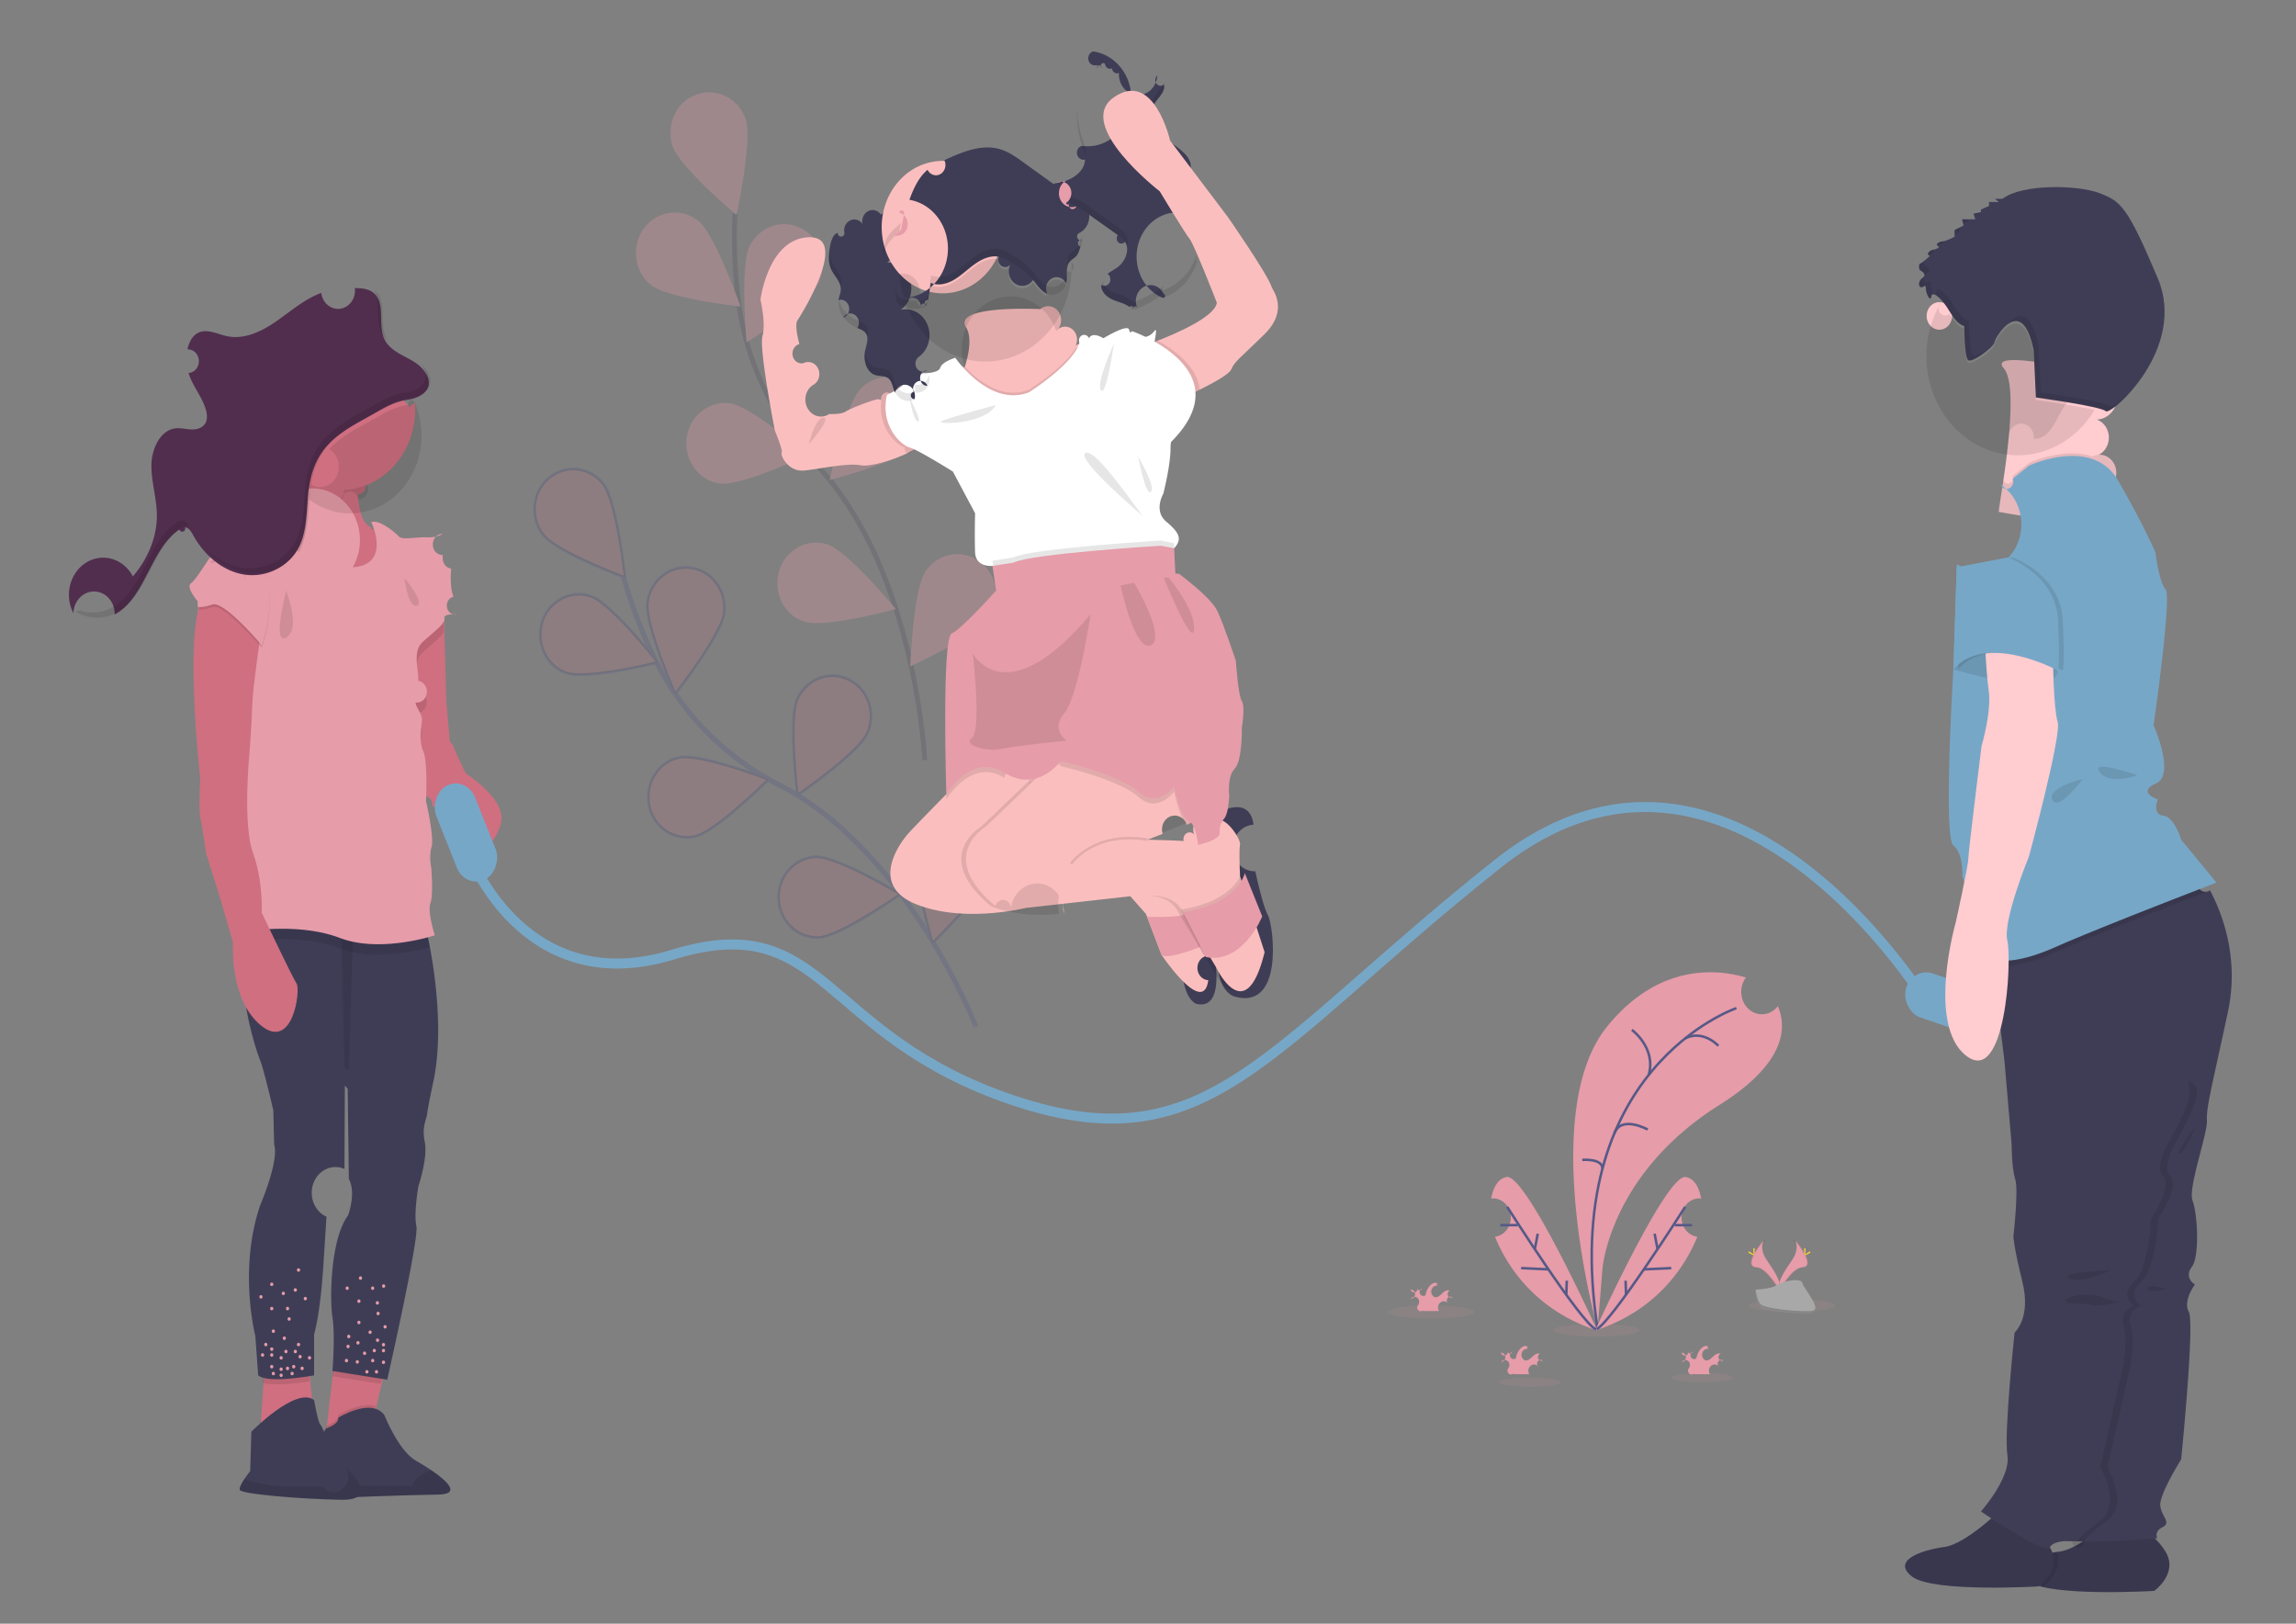 <?xml version="1.0" encoding="UTF-8" standalone="no"?>
<!-- Created with Inkscape (http://www.inkscape.org/) -->

<svg
   width="297mm"
   height="210mm"
   viewBox="0 0 297 210"
   version="1.1"
   id="svg6388"
   inkscape:version="1.1 (c68e22c387, 2021-05-23)"
   sodipodi:docname="hero_children_inv.svg"
   xmlns:inkscape="http://www.inkscape.org/namespaces/inkscape"
   xmlns:sodipodi="http://sodipodi.sourceforge.net/DTD/sodipodi-0.dtd"
   xmlns:xlink="http://www.w3.org/1999/xlink"
   xmlns="http://www.w3.org/2000/svg"
   xmlns:svg="http://www.w3.org/2000/svg">
  <rect x="0" y="0" width="297" height="210" fill="#808080" stroke="none"/>
  <sodipodi:namedview
     id="namedview6390"
     pagecolor="#ffffff"
     bordercolor="#666666"
     borderopacity="1.0"
     inkscape:pageshadow="2"
     inkscape:pageopacity="0.0"
     inkscape:pagecheckerboard="0"
     inkscape:document-units="px"
     showgrid="false"
     inkscape:zoom="0.69753788"
     inkscape:cx="341.91691"
     inkscape:cy="367.72197"
     inkscape:window-width="1920"
     inkscape:window-height="1017"
     inkscape:window-x="-8"
     inkscape:window-y="-8"
     inkscape:window-maximized="1"
     inkscape:current-layer="g7679" />
  <defs
     id="defs6385">
    <linearGradient
       id="96fd64a0-6351-4330-b812-2613840b356c"
       x1="625.32"
       y1="588.18"
       x2="625.32"
       y2="218.67"
       gradientUnits="userSpaceOnUse">
      <stop
         offset="0"
         stop-color="gray"
         stop-opacity="0.25"
         id="stop6919" />
      <stop
         offset="0.54"
         stop-color="gray"
         stop-opacity="0.12"
         id="stop6921" />
      <stop
         offset="1"
         stop-color="gray"
         stop-opacity="0.1"
         id="stop6923" />
    </linearGradient>
    <linearGradient
       id="65aaeda9-82be-4b39-9919-e403ba36e3f2"
       x1="933.17"
       y1="777.5"
       x2="933.17"
       y2="311.68"
       xlink:href="#96fd64a0-6351-4330-b812-2613840b356c"
       gradientTransform="matrix(1.17,0,0,1.27,165.633,-132.131)" />
    <linearGradient
       id="05d1d1fb-9375-46f7-a562-a16a81ed75db"
       x1="187.32"
       y1="814.44"
       x2="187.32"
       y2="271.29"
       xlink:href="#96fd64a0-6351-4330-b812-2613840b356c"
       gradientTransform="matrix(1.17,0,0,1.27,165.633,-132.131)" />
  </defs>
  <g
     inkscape:label="Layer 1"
     inkscape:groupmode="layer"
     id="layer1">
    <g
       id="g7679"
       transform="matrix(0.265,0,0,0.265,-72.204,-32.932)">
      <g
         opacity="0.1"
         id="g6972"
         style="opacity:0.3;stroke:#565987;stroke-opacity:1"
         transform="matrix(-1.17,0,0,1.27,1439.751,-108.378)">
        <path
           d="m 645.86,596.39 c 0,0 28.55,-67.63 81.86,-92.72 22.38,-10.53 40.88,-27.41 52.22,-48.73 A 182.39,182.39 0 0 0 793,423.33"
           transform="translate(-55.35,-18.71)"
           fill="none"
           stroke="#535461"
           stroke-miterlimit="10"
           stroke-width="2"
           id="path6942"
           style="opacity:1;stroke:#565987;stroke-opacity:1" />
        <path
           d="m 826.52,407.33 c -5.55,6.72 -34.32,16.52 -34.32,16.52 0,0 3.47,-29.15 9,-35.86 a 16.62,16.62 0 0 1 22.72,-2.49 15.13,15.13 0 0 1 2.6,21.83 z"
           transform="translate(-55.35,-18.71)"
           fill="#e69ca9"
           id="path6944"
           style="stroke:#565987;stroke-opacity:1" />
        <path
           d="m 816.65,460.52 c -8.46,2.73 -38.15,-4.07 -38.15,-4.07 0,0 19.39,-22.65 27.85,-25.39 8.46,-2.74 17.63,1.65 20.47,9.78 a 15.4,15.4 0 0 1 -10.17,19.68 z"
           transform="translate(-55.35,-18.71)"
           fill="#e69ca9"
           id="path6946"
           style="stroke:#565987;stroke-opacity:1" />
        <path
           d="m 763.14,523.39 c -8.74,-1.74 -30.8,-22 -30.8,-22 0,0 28.66,-10.17 37.38,-8.39 a 15.55,15.55 0 0 1 12.53,18.37 c -1.81,8.37 -10.37,13.77 -19.11,12.02 z"
           transform="translate(-55.35,-18.71)"
           fill="#e69ca9"
           id="path6948"
           style="stroke:#565987;stroke-opacity:1" />
        <path
           d="m 711.51,562.2 c -8.92,-0.3 -34.23,-16.7 -34.23,-16.7 0,0 26.44,-14.66 35.36,-14.36 8.92,0.3 15.9,7.5 15.59,16.07 -0.31,8.57 -7.8,15.29 -16.72,14.99 z"
           transform="translate(-55.35,-18.71)"
           fill="#e69ca9"
           id="path6950"
           style="stroke:#565987;stroke-opacity:1" />
        <path
           d="m 750.87,437.45 c 1.14,8.51 20.47,31.21 20.47,31.21 0,0 12.73,-26.67 11.59,-35.18 -1.14,-8.51 -9.24,-14.52 -18.1,-13.43 -8.86,1.09 -15.1,8.89 -13.96,17.4 z"
           transform="translate(-55.35,-18.71)"
           fill="#e69ca9"
           id="path6952"
           style="stroke:#565987;stroke-opacity:1" />
        <path
           d="m 691.08,483.57 c 3.74,7.79 29.25,23.89 29.25,23.89 0,0 3.85,-29.11 0.11,-36.9 A 16.45,16.45 0 0 0 699,463 a 15.3,15.3 0 0 0 -7.92,20.57 z"
           transform="translate(-55.35,-18.71)"
           fill="#e69ca9"
           id="path6954"
           style="stroke:#565987;stroke-opacity:1" />
        <path
           d="m 639.37,536.06 c 2.31,8.29 24.63,28.3 24.63,28.3 0,0 8.91,-28.06 6.59,-36.35 -2.32,-8.29 -11.17,-13.21 -19.8,-11 a 15.48,15.48 0 0 0 -11.42,19.05 z"
           transform="translate(-55.35,-18.71)"
           fill="#e69ca9"
           id="path6956"
           style="stroke:#565987;stroke-opacity:1" />
        <path
           d="m 826.52,407.33 c -5.55,6.72 -34.32,16.52 -34.32,16.52 0,0 3.47,-29.15 9,-35.86 a 16.62,16.62 0 0 1 22.72,-2.49 15.13,15.13 0 0 1 2.6,21.83 z"
           transform="translate(-55.35,-18.71)"
           opacity="0.25"
           id="path6958"
           style="stroke:#565987;stroke-opacity:1" />
        <path
           d="m 816.65,460.52 c -8.46,2.73 -38.15,-4.07 -38.15,-4.07 0,0 19.39,-22.65 27.85,-25.39 8.46,-2.74 17.63,1.65 20.47,9.78 a 15.4,15.4 0 0 1 -10.17,19.68 z"
           transform="translate(-55.35,-18.71)"
           opacity="0.25"
           id="path6960"
           style="stroke:#565987;stroke-opacity:1" />
        <path
           d="m 763.14,523.39 c -8.74,-1.74 -30.8,-22 -30.8,-22 0,0 28.66,-10.17 37.38,-8.39 a 15.55,15.55 0 0 1 12.53,18.37 c -1.81,8.37 -10.37,13.77 -19.11,12.02 z"
           transform="translate(-55.35,-18.71)"
           opacity="0.25"
           id="path6962"
           style="stroke:#565987;stroke-opacity:1" />
        <path
           d="m 711.51,562.2 c -8.92,-0.3 -34.23,-16.7 -34.23,-16.7 0,0 26.44,-14.66 35.36,-14.36 8.92,0.3 15.9,7.5 15.59,16.07 -0.31,8.57 -7.8,15.29 -16.72,14.99 z"
           transform="translate(-55.35,-18.71)"
           opacity="0.25"
           id="path6964"
           style="stroke:#565987;stroke-opacity:1" />
        <path
           d="m 750.87,437.45 c 1.14,8.51 20.47,31.21 20.47,31.21 0,0 12.73,-26.67 11.59,-35.18 -1.14,-8.51 -9.24,-14.52 -18.1,-13.43 -8.86,1.09 -15.1,8.89 -13.96,17.4 z"
           transform="translate(-55.35,-18.71)"
           opacity="0.25"
           id="path6966"
           style="stroke:#565987;stroke-opacity:1" />
        <path
           d="m 691.08,483.57 c 3.74,7.79 29.25,23.89 29.25,23.89 0,0 3.85,-29.11 0.11,-36.9 A 16.45,16.45 0 0 0 699,463 a 15.3,15.3 0 0 0 -7.92,20.57 z"
           transform="translate(-55.35,-18.71)"
           opacity="0.25"
           id="path6968"
           style="stroke:#565987;stroke-opacity:1" />
        <path
           d="m 639.37,536.06 c 2.31,8.29 24.63,28.3 24.63,28.3 0,0 8.91,-28.06 6.59,-36.35 -2.32,-8.29 -11.17,-13.21 -19.8,-11 a 15.48,15.48 0 0 0 -11.42,19.05 z"
           transform="translate(-55.35,-18.71)"
           opacity="0.25"
           id="path6970"
           style="stroke:#565987;stroke-opacity:1" />
      </g>
      <g
         opacity="0.1"
         id="g6990"
         style="opacity:0.3"
         transform="matrix(-1.17,0,0,1.27,1439.751,-108.378)">
        <path
           d="m 667.23,494 c 0,0 3.6,-72.91 45.24,-113.57 17.48,-17.07 29.11,-38.89 32.45,-62.62 a 179.44,179.44 0 0 0 1.44,-34"
           transform="translate(-55.35,-18.71)"
           fill="none"
           stroke="#535461"
           stroke-miterlimit="10"
           stroke-width="2"
           id="path6974" />
        <path
           d="m 772.45,258 c -2.93,8.1 -26.69,26.52 -26.69,26.52 0,0 -6.76,-28.52 -3.86,-36.67 2.9,-8.15 12.14,-12.4 20.57,-9.58 a 15.4,15.4 0 0 1 9.98,19.73 z"
           transform="translate(-55.35,-18.71)"
           fill="#e69ca9"
           id="path6976" />
        <path
           d="m 781.48,311.36 c -7,5.28 -37.39,8.33 -37.39,8.33 0,0 10.47,-27.56 17.51,-32.83 a 16.6,16.6 0 0 1 22.69,2.7 15.13,15.13 0 0 1 -2.81,21.8 z"
           transform="translate(-55.35,-18.71)"
           fill="#e69ca9"
           id="path6978" />
        <path
           d="m 752.69,387.74 c -8.85,1.14 -36.66,-11 -36.66,-11 0,0 23.52,-18.71 32.36,-19.84 8.84,-1.13 17,4.83 18.17,13.33 1.17,8.5 -5.03,16.37 -13.87,17.51 z"
           transform="translate(-55.35,-18.71)"
           fill="#e69ca9"
           id="path6980" />
        <path
           d="m 717.36,440.81 c -8.52,2.56 -38.05,-4.85 -38.05,-4.85 0,0 19.89,-22.25 28.41,-24.81 8.52,-2.56 17.58,2 20.25,10.19 a 15.44,15.44 0 0 1 -10.61,19.47 z"
           transform="translate(-55.35,-18.71)"
           fill="#e69ca9"
           id="path6982" />
        <path
           d="m 711.46,310.57 c 4,7.66 30.08,22.91 30.08,22.91 0,0 2.81,-29.21 -1.2,-36.88 a 16.47,16.47 0 0 0 -21.7,-6.89 15.25,15.25 0 0 0 -7.18,20.86 z"
           transform="translate(-55.35,-18.71)"
           fill="#e69ca9"
           id="path6984" />
        <path
           d="m 671,373.14 c 6.21,6.16 35.83,13.21 35.83,13.21 0,0 -6.41,-28.68 -12.62,-34.84 a 16.63,16.63 0 0 0 -22.86,-0.34 15.11,15.11 0 0 0 -0.35,21.97 z"
           transform="translate(-55.35,-18.71)"
           fill="#e69ca9"
           id="path6986" />
        <path
           d="m 640.29,439.14 c 5,7.08 33,18.85 33,18.85 0,0 -1.29,-29.31 -6.29,-36.4 a 16.59,16.59 0 0 0 -22.47,-4 15.17,15.17 0 0 0 -4.24,21.55 z"
           transform="translate(-55.35,-18.71)"
           fill="#e69ca9"
           id="path6988" />
      </g>
      <ellipse
         cx="-970.924"
         cy="764.6"
         rx="21.126"
         ry="3.149"
         fill="#e69ca9"
         opacity="0.1"
         id="ellipse6992"
         style="fill:#e69ca9;fill-opacity:1;stroke-width:1.219"
         transform="scale(-1,1)" />
      <ellipse
         cx="-1051.847"
         cy="773.499"
         rx="21.126"
         ry="3.149"
         fill="#e69ca9"
         opacity="0.1"
         id="ellipse6994"
         style="fill:#e69ca9;fill-opacity:1;stroke-width:1.219"
         transform="scale(-1,1)" />
      <ellipse
         cx="-1147.167"
         cy="761.451"
         rx="21.126"
         ry="3.149"
         fill="#e69ca9"
         opacity="0.1"
         id="ellipse6996"
         style="fill:#e69ca9;fill-opacity:1;stroke-width:1.219"
         transform="scale(-1,1)" />
      <ellipse
         cx="-1019.462"
         cy="798.84"
         rx="15.017"
         ry="2.234"
         fill="#e69ca9"
         opacity="0.1"
         id="ellipse6998"
         style="fill:#e69ca9;fill-opacity:1;stroke-width:1.219"
         transform="scale(-1,1)" />
      <ellipse
         cx="-1103.452"
         cy="796.606"
         rx="15.017"
         ry="2.234"
         fill="#e69ca9"
         opacity="0.1"
         id="ellipse7000"
         style="fill:#e69ca9;fill-opacity:1;stroke-width:1.219"
         transform="scale(-1,1)" />
      <path
         d="m 1052.304,772.788 c 0,0 -29.623,-105.375 4.682,-147.551 25.632,-31.562 54.729,-27.791 67.756,-23.881 a -24.029,26.065 0 0 1 15.543,13.965 c 4.553,10.664 3.734,27.931 -28.418,48.168 -53.84,33.809 -57.199,80.199 -57.199,80.199 z"
         fill="#e69ca9"
         id="path7002"
         style="fill:#e69ca9;fill-opacity:1;stroke-width:1.219" />
      <path
         d="m 1120.06,616.3 c 0,0 -87.337,29.619 -67.756,156.489"
         fill="none"
         stroke="#565987"
         stroke-miterlimit="10"
         id="path7004"
         style="stroke-width:1.219" />
      <path
         d="m 1069.053,626.914 c 0,0 12.02,8.798 8.193,22.002"
         fill="none"
         stroke="#565987"
         stroke-miterlimit="10"
         id="path7006"
         style="stroke-width:1.219" />
      <path
         d="m 1111.27,634.696 c 0,0 -7.35,-8.113 -16.292,-3.631"
         fill="none"
         stroke="#565987"
         stroke-miterlimit="10"
         id="path7008"
         style="stroke-width:1.219" />
      <path
         d="m 1076.778,675.538 c 0,0 -12.875,-7.11 -16.245,1.79"
         fill="none"
         stroke="#565987"
         stroke-miterlimit="10"
         id="path7010"
         style="stroke-width:1.219" />
      <path
         d="m 1044.837,690.355 c 0,0 9.691,-0.838 9.867,4.19"
         fill="none"
         stroke="#565987"
         stroke-miterlimit="10"
         id="path7012"
         style="stroke-width:1.219" />
      <path
         d="m 1051.11,773.626 c 0,0 34.691,-76.568 44.23,-74.905 4.518,0.8 6.613,5.624 7.549,10.487 a -28.43,30.838 0 0 1 -1.884,18.637 c -4.951,12.226 -18.153,35.536 -49.895,45.781 z"
         fill="#e69ca9"
         id="path7014"
         style="fill:#e69ca9;fill-opacity:1;stroke-width:1.219" />
      <path
         d="m 1095.083,713.27 c 0,0 -36.482,57.271 -43.505,59.81"
         fill="none"
         stroke="#565987"
         stroke-miterlimit="10"
         id="path7016"
         style="stroke-width:1.219" />
      <line
         x1="1098.43"
         y1="722.208"
         x2="1089.933"
         y2="722.208"
         fill="none"
         stroke="#565987"
         stroke-miterlimit="10"
         id="line7018"
         style="stroke-width:1.219" />
      <line
         x1="1088.248"
         y1="743.169"
         x2="1074.917"
         y2="743.791"
         fill="none"
         stroke="#565987"
         stroke-miterlimit="10"
         id="line7020"
         style="stroke-width:1.219" />
      <line
         x1="1080.137"
         y1="726.398"
         x2="1081.588"
         y2="733.927"
         fill="none"
         stroke="#565987"
         stroke-miterlimit="10"
         id="line7022"
         style="stroke-width:1.219" />
      <line
         x1="1065.963"
         y1="749.314"
         x2="1066.22"
         y2="756.157"
         fill="none"
         stroke="#565987"
         stroke-miterlimit="10"
         id="line7024"
         style="stroke-width:1.219" />
      <path
         d="m 1052.14,773.626 c 0,0 -34.703,-76.568 -44.242,-74.905 -4.518,0.8 -6.613,5.624 -7.549,10.487 a -28.43,30.838 0 0 0 1.884,18.637 c 4.869,12.226 18.153,35.536 49.907,45.781 z"
         fill="#e69ca9"
         id="path7026"
         style="fill:#e69ca9;fill-opacity:1;stroke-width:1.219" />
      <path
         d="m 1008.167,713.27 c 0,0 36.389,57.271 43.411,59.81"
         fill="none"
         stroke="#565987"
         stroke-miterlimit="10"
         id="path7028"
         style="stroke-width:1.219" />
      <line
         x1="1004.82"
         y1="722.208"
         x2="1013.317"
         y2="722.208"
         fill="none"
         stroke="#565987"
         stroke-miterlimit="10"
         id="line7030"
         style="stroke-width:1.219" />
      <line
         x1="1015.002"
         y1="743.169"
         x2="1028.322"
         y2="743.791"
         fill="none"
         stroke="#565987"
         stroke-miterlimit="10"
         id="line7032"
         style="stroke-width:1.219" />
      <line
         x1="1023.102"
         y1="726.398"
         x2="1021.662"
         y2="733.927"
         fill="none"
         stroke="#565987"
         stroke-miterlimit="10"
         id="line7034"
         style="stroke-width:1.219" />
      <line
         x1="1037.276"
         y1="749.314"
         x2="1037.018"
         y2="756.157"
         fill="none"
         stroke="#565987"
         stroke-miterlimit="10"
         id="line7036"
         style="stroke-width:1.219" />
      <path
         d="m 1111.715,791.515 a -6.063,6.576 0 0 0 1.978,-3.237 -2.633,2.857 0 0 0 -1.381,-3.288 c -1.264,-0.533 -2.622,0.419 -3.652,1.384 -1.03,0.965 -2.2,2.057 -3.511,1.854 a -5.419,5.878 0 0 0 1.674,-5.485 -2.142,2.323 0 0 0 -0.468,-1.105 c -0.702,-0.825 -1.978,-0.47 -2.821,0.178 -2.68,2.044 -3.429,5.992 -3.441,9.535 a -16.222,17.596 0 0 1 0,-3.923 -3.71,4.025 0 0 0 -1.369,-3.479 -4.05,4.393 0 0 0 -2.072,-0.533 -4.295,4.659 0 0 0 -3.371,1.041 -3.359,3.644 0 0 0 0.129,4.482 -13.109,14.219 0 0 0 3.511,3.034 -7.678,8.328 0 0 1 2.493,2.539 -1.709,1.854 0 0 1 0.187,0.457 h 7.549 a -21.395,23.208 0 0 0 4.565,-3.453 z"
         fill="#e69ca9"
         id="path7038"
         style="fill:#e69ca9;fill-opacity:1;stroke-width:1.219" />
      <path
         d="m 979.492,760.677 a -6.063,6.576 0 0 0 1.978,-3.237 -2.633,2.857 0 0 0 -1.381,-3.288 c -1.264,-0.533 -2.622,0.419 -3.652,1.384 -1.03,0.965 -2.2,2.057 -3.511,1.854 a -5.396,5.853 0 0 0 1.674,-5.485 -2.142,2.323 0 0 0 -0.468,-1.105 c -0.702,-0.825 -1.978,-0.47 -2.821,0.178 -2.68,2.044 -3.429,5.992 -3.441,9.535 a -16.222,17.596 0 0 1 0,-3.923 -3.722,4.037 0 0 0 -1.358,-3.479 -4.085,4.431 0 0 0 -2.083,-0.533 -4.307,4.672 0 0 0 -3.371,1.041 -3.347,3.631 0 0 0 0.14,4.482 -12.875,13.965 0 0 0 3.511,3.034 -7.526,8.163 0 0 1 2.481,2.539 -1.709,1.854 0 0 1 0.187,0.457 h 7.549 a -21.068,22.852 0 0 0 4.565,-3.453 z"
         fill="#e69ca9"
         id="path7040"
         style="fill:#e69ca9;fill-opacity:1;stroke-width:1.219" />
      <path
         d="m 1023.558,791.515 a -6.063,6.576 0 0 0 1.978,-3.237 -2.633,2.857 0 0 0 -1.381,-3.288 c -1.264,-0.533 -2.622,0.419 -3.652,1.384 -1.03,0.965 -2.2,2.057 -3.511,1.854 a -5.396,5.853 0 0 0 1.674,-5.485 -2.142,2.323 0 0 0 -0.468,-1.105 c -0.702,-0.825 -1.978,-0.47 -2.821,0.178 -2.68,2.044 -3.429,5.992 -3.441,9.535 a -16.222,17.596 0 0 1 0,-3.923 -3.722,4.037 0 0 0 -1.358,-3.479 -4.085,4.431 0 0 0 -2.083,-0.533 -4.307,4.672 0 0 0 -3.371,1.041 -3.347,3.631 0 0 0 0.141,4.482 -12.875,13.965 0 0 0 3.511,3.034 -7.526,8.163 0 0 1 2.481,2.539 -1.709,1.854 0 0 1 0.187,0.457 h 7.549 a -21.068,22.852 0 0 0 4.565,-3.453 z"
         fill="#e69ca9"
         id="path7042"
         style="fill:#e69ca9;fill-opacity:1;stroke-width:1.219" />
      <path
         d="m 1148.536,729.178 c 0,0 2.832,4.012 -1.311,10.068 -4.143,6.056 -7.549,11.185 -6.168,14.956 0,0 6.238,-11.248 11.33,-11.426 5.091,-0.178 1.732,-6.83 -3.851,-13.597 z"
         fill="#e69ca9"
         id="path7044"
         style="fill:#e69ca9;fill-opacity:1;stroke-width:1.219" />
      <path
         d="m 1148.536,729.178 a -4.377,4.748 0 0 1 0.574,1.27 c 4.963,6.348 7.596,12.213 2.832,12.353 -4.436,0.14 -9.761,8.747 -11.037,10.931 0,0.165 0.094,0.33 0.152,0.482 0.059,0.152 6.238,-11.248 11.33,-11.426 5.091,-0.178 1.732,-6.843 -3.851,-13.61 z"
         opacity="0.1"
         id="path7046"
         style="stroke-width:1.219" />
      <path
         d="m 1153.792,734.295 c 0,1.409 -0.14,2.539 -0.316,2.539 -0.176,0 -0.328,-1.143 -0.328,-2.539 0,-1.397 0.175,-0.749 0.363,-0.749 0.187,0 0.281,-0.673 0.281,0.749 z"
         fill="#ffd037"
         id="path7048"
         style="stroke-width:1.219" />
      <path
         d="m 1155.606,735.983 c -1.171,0.673 -2.142,1.079 -2.236,0.901 -0.094,-0.178 0.772,-0.851 1.919,-1.524 1.147,-0.673 0.691,-0.19 0.784,0 0.094,0.19 0.667,-0.064 -0.468,0.622 z"
         fill="#ffd037"
         id="path7050"
         style="stroke-width:1.219" />
      <path
         d="m 1133.578,729.178 c 0,0 -2.821,4.012 1.311,10.068 4.132,6.056 7.549,11.185 6.168,14.956 0,0 -6.238,-11.248 -11.318,-11.426 -5.08,-0.178 -1.744,-6.83 3.839,-13.597 z"
         fill="#e69ca9"
         id="path7052"
         style="fill:#e69ca9;fill-opacity:1;stroke-width:1.219" />
      <path
         d="m 1133.578,729.178 a -4.857,5.269 0 0 0 -0.574,1.27 c -4.951,6.348 -7.596,12.213 -2.832,12.353 4.436,0.14 9.761,8.747 11.037,10.931 0,0.165 -0.094,0.33 -0.152,0.482 -0.058,0.152 -6.238,-11.248 -11.318,-11.426 -5.08,-0.178 -1.744,-6.843 3.839,-13.61 z"
         opacity="0.1"
         id="path7054"
         style="stroke-width:1.219" />
      <path
         d="m 1128.323,734.295 c 0,1.409 0.141,2.539 0.328,2.539 0.187,0 0.328,-1.143 0.328,-2.539 0,-1.397 -0.187,-0.749 -0.363,-0.749 -0.175,0 -0.293,-0.673 -0.293,0.749 z"
         fill="#ffd037"
         id="path7056"
         style="stroke-width:1.219" />
      <path
         d="m 1126.486,735.983 c 1.171,0.673 2.142,1.079 2.224,0.901 0.082,-0.178 -0.772,-0.851 -1.919,-1.524 -1.147,-0.673 -0.691,-0.19 -0.772,0 -0.082,0.19 -0.702,-0.064 0.468,0.622 z"
         fill="#ffd037"
         id="path7058"
         style="stroke-width:1.219" />
      <path
         d="m 1129.224,753.681 c 0,0 7.912,-0.267 10.3,-2.108 2.388,-1.841 12.172,-4.037 12.758,-1.079 0.585,2.958 11.903,14.689 2.961,14.765 -8.942,0.076 -20.763,-1.511 -23.139,-3.085 -2.376,-1.574 -2.879,-8.493 -2.879,-8.493 z"
         fill="#a8a8a8"
         id="path7060"
         style="stroke-width:1.219" />
      <path
         d="m 1155.407,764.193 c -8.942,0.076 -20.763,-1.511 -23.139,-3.085 -1.814,-1.193 -2.54,-5.497 -2.786,-7.478 h -0.258 c 0,0 0.503,6.919 2.879,8.494 2.376,1.574 14.209,3.161 23.139,3.085 2.587,0 3.511,-1.016 3.429,-2.539 -0.363,0.99 -1.346,1.523 -3.265,1.523 z"
         opacity="0.2"
         id="path7062"
         style="stroke-width:1.219" />
      <rect
         x="176.173"
         y="1325.161"
         width="22.282"
         height="46.585"
         rx="11.135"
         ry="10.416"
         transform="matrix(-0.278,0.961,0.947,0.322,0,0)"
         fill="#e69ca9"
         id="rect7064"
         style="fill:#77a7c7;fill-opacity:1;stroke-width:1.22" />
      <path
         d="m 644.656,288.316 c -1.756,6.348 6.051,46.124 6.051,46.124 0,0 4.096,9.788 3.312,10.715 -0.784,0.927 2.926,9.598 11.119,8.747 8.193,-0.851 21.068,-3.809 27.505,-2.539 4.81,0.952 18.575,-3.301 25.012,-7.173 2.189,-1.27 3.511,-2.603 3.394,-3.618 -0.503,-4.012 -12.793,-22.218 -12.793,-22.218 a -34.352,37.262 0 0 1 -5.618,1.092 c -0.515,0 -0.89,-0.064 -1.018,-0.241 -0.585,-0.851 -14.244,4.444 -16.386,5.929 -2.142,1.485 -7.994,1.206 -7.994,1.206 a -49.357,53.538 0 0 0 -8.006,-14.118 -19.745,21.418 0 0 1 -4.506,-10.741 -77.014,83.538 0 0 0 -2.037,-9.281 c -1.171,-4.24 -2.236,-9.738 -0.866,-11.718 2.341,-3.39 25.363,-41.046 5.466,-40.411 -19.897,0.635 -23.608,30.47 -23.608,30.47 0,0 2.727,11.426 0.972,17.774 z"
         fill="#fbbebe"
         id="path7068"
         style="stroke-width:1.219" />
      <path
         d="m 734.393,323.966 16.386,7.617 19.019,6.348 c 0,0 43.598,-38.405 32.479,-41.261 a -19.031,20.643 0 0 1 -5.478,-2.539 -43.236,46.898 0 0 1 -8.813,-8.24 -77.529,84.097 0 0 1 -7.655,-10.753 c 0,0 -43.013,-2.222 -36.283,8.887 2.622,4.329 1.732,11.363 -0.328,18.333 -0.117,0.419 -0.246,0.838 -0.375,1.27 a -108.276,117.449 0 0 1 -8.954,20.339 z"
         fill="#fbbebe"
         id="path7070"
         style="stroke-width:1.219" />
      <path
         d="m 842.165,537.713 c 0,0 7.549,-7.617 10.3,4.113 a -111.191,120.61 0 0 1 3.254,19.234 c 0,0 4.167,13.826 6.367,17.622 2.2,3.796 10.663,39.103 -5.501,35.548 0,0 -5.946,-1.371 -7.104,-16.263 -1.159,-14.892 -11.154,-59.315 -11.154,-59.315 z"
         fill="#3f3d56"
         id="path7072"
         style="stroke-width:1.219" />
      <path
         d="m 719.47,565.504 c 16.386,6.653 35.979,4.939 46.337,3.301 4.471,-0.698 7.21,-1.397 7.21,-1.397 l 51.206,-5.713 1.03,1.168 6.578,7.427 7.608,19.971 c 0,0 20.482,30.47 22.823,12.378 a -68.564,74.372 0 0 0 0.433,-11.934 c -0.468,-19.285 -5.115,-44.88 -5.115,-44.88 l -46.524,-6.665 -29.261,-16.505 -0.316,-17.216 -0.07,-4.228 -0.199,-10.614 -39.795,4.126 -7.023,17.139 -0.07,0.076 c -1.03,1.041 -14.139,14.384 -18.071,18.65 -3.933,4.266 -20.19,25.392 3.219,34.913 z"
         fill="#fbbebe"
         id="path7074"
         style="stroke-width:1.219" />
      <path
         d="m 832.369,571.712 c 0,0 20.892,0.952 22.238,-3.11 l 6.472,16.746 c 0,0 -19.019,7.935 -21.653,4.913 z"
         fill="#e69ca9"
         id="path7076"
         style="stroke-width:1.219" />
      <path
         d="m 868.992,520.116 c 0,0 13.6,-7.3 15.356,6.665 a -94.922,102.963 0 0 1 0.878,22.7 c 0,0 3.511,16.657 6.145,21.418 2.633,4.761 8.193,46.873 -16.526,39.674 0,0 -9.071,-2.692 -7.608,-19.996 1.463,-17.304 -4.494,-70.144 -4.494,-70.144 z"
         fill="#3f3d56"
         id="path7078"
         style="stroke-width:1.219" />
      <path
         d="m 793.792,487.107 -42.428,40.627 c 0,0 -24.579,14.283 4.682,38.722 0,0 13.167,6.031 33.357,3.809 a -179.075,194.246 0 0 0 36.868,-8.57 c 0,0 15.216,-2.539 20.482,6.348 5.267,8.887 16.971,28.248 16.971,28.248 0,0 14.338,30.787 23.701,-7.3 l -11.997,-37.135 c 0,0 -0.585,-12.378 0,-15.235 0.585,-2.857 -7.9,-15.552 -12.289,-11.426 -4.389,4.126 -10.241,9.839 -15.216,9.522 -4.974,-0.317 -17.556,-0.635 -17.556,-0.635 l 7.315,-2.857 c 0,0 21.068,-6.348 19.605,-11.109 -1.463,-4.761 -11.704,-27.931 -11.704,-27.931 z"
         opacity="0.1"
         id="path7080"
         style="stroke-width:1.219" />
      <path
         d="m 758.386,566.456 a -46.396,50.326 0 0 0 7.421,2.349 -82.141,89.099 0 0 0 25.937,1.46 -182.68,198.156 0 0 0 33.509,-7.402 c 2.154,-0.711 3.359,-1.168 3.359,-1.168 0,0 15.216,-2.539 20.482,6.348 3.511,5.853 9.726,16.238 13.6,22.662 l 3.371,5.586 c 0,0 14.338,30.787 23.701,-7.3 l -11.997,-37.135 c 0,0 -0.585,-12.378 0,-15.235 0.398,-1.942 -3.383,-8.405 -7.222,-11.058 -1.814,-1.27 -3.652,-1.701 -5.068,-0.368 a -57.585,62.463 0 0 1 -9.363,7.732 -11.213,12.163 0 0 1 -5.852,1.79 c -4.974,-0.317 -17.556,-0.635 -17.556,-0.635 l 7.315,-2.857 a -114.573,124.279 0 0 0 11.704,-4.38 c 4.553,-2.082 8.532,-4.571 7.865,-6.729 -1.463,-4.761 -11.704,-27.931 -11.704,-27.931 l -51.791,-5.078 -14.724,14.105 -6.309,6.031 -21.395,20.491 c 0,0 -24.544,14.283 4.717,38.722 z"
         fill="#fbbebe"
         id="path7082"
         style="stroke-width:1.219" />
      <path
         d="m 795.255,545.825 c 0,0 11.119,-16.187 37.454,-11.744"
         fill="none"
         stroke="#000000"
         stroke-miterlimit="10"
         opacity="0.1"
         id="path7084"
         style="stroke-width:1.219" />
      <path
         d="m 878.94,549.164 8.486,21.1 c 0,0 -9.363,23.335 -27.505,19.844 l -11.154,-21.926 c 0,0 25.188,-2.844 30.174,-19.018 z"
         opacity="0.1"
         id="path7086"
         style="stroke-width:1.219" />
      <path
         d="m 880.111,550.434 8.486,21.1 c 0,0 -9.363,23.335 -27.505,19.844 l -11.154,-21.926 c 0,0 25.188,-2.844 30.174,-19.018 z"
         fill="#e69ca9"
         id="path7088"
         style="stroke-width:1.219" />
      <path
         d="m 714.203,342.692 a -20.939,22.713 0 0 1 3.511,1.498 c 2.189,-1.27 3.511,-2.603 3.394,-3.618 -0.503,-4.012 -12.793,-22.218 -12.793,-22.218 a -34.352,37.262 0 0 1 -5.618,1.092 c -1.978,14.054 7.912,22.345 11.505,23.246 z"
         opacity="0.1"
         id="path7090"
         style="stroke-width:1.219" />
      <path
         d="m 734.393,325.235 16.386,7.617 19.019,6.348 c 0,0 43.598,-38.405 32.479,-41.261 a -19.031,20.643 0 0 1 -5.478,-2.539 c -6.554,9.344 -22.027,19.044 -22.027,19.044 -12.945,5.078 -24.708,-4.19 -31.051,-10.868 a -105.853,114.821 0 0 1 -9.328,21.659 z"
         opacity="0.1"
         id="path7092"
         style="stroke-width:1.219" />
      <path
         d="m 716.544,342.692 c 3.804,0.952 21.068,11.744 21.068,11.744 l 10.826,20.313 c 0,0 -0.293,11.426 0,19.044 0.293,7.617 8.486,6.665 8.486,6.665 l 0.398,0.178 c 2.095,0.952 11.927,5.434 11.927,5.535 0,0.102 20.155,-2.222 20.155,-2.222 l 39.502,-6.983 c 0,0 12.582,-0.635 16.679,-5.078 l 0.117,-0.127 c 3.956,-4.38 2.458,-7.541 -3.921,-12.886 -6.379,-5.345 -1.463,-13.648 -1.463,-13.648 0,0 3.511,-13.648 3.511,-21.9 0,-8.252 3.804,-7.935 3.804,-7.935 0,0 2.633,0 -9.071,-8.252 -11.704,-8.252 1.463,-46.657 -2.633,-41.261 -4.096,5.396 -11.704,2.539 -12.289,-0.635 -0.585,-3.174 -12.582,4.126 -12.582,4.126 0,0 -5.267,-3.491 -7.023,0 a -3.816,4.139 0 0 1 -4.682,2.222 c -2.926,10.474 -24.579,24.122 -24.579,24.122 -19.312,7.617 -35.991,-16.822 -35.991,-16.822 0,0 -6.437,1.904 -7.315,4.786 -0.878,2.882 -8.193,2.742 -8.193,2.742 0,0 -8.778,1.041 -9.071,3.898 -0.293,2.857 -8.778,6.665 -8.778,6.665 -3.511,15.552 7.315,24.757 11.119,25.709 z"
         fill="#ffffff"
         id="path7094"
         style="stroke-width:1.219" />
      <path
         d="m 756.923,397.919 0.398,2.717 c 2.095,0.952 11.927,5.434 11.927,5.535 0,0.102 20.155,-2.222 20.155,-2.222 l 39.502,-6.983 c 0,0 12.582,-0.635 16.679,-5.078 l 0.117,-0.127 -0.117,-2.412 -6.437,-1.27 c 0,0 -63.203,3.809 -71.981,8.252 z"
         opacity="0.1"
         id="path7096"
         style="stroke-width:1.219" />
      <path
         d="m 734.322,511.94 c 0,1.574 0.07,2.463 0.07,2.463 0,0 12.289,-20.631 28.383,-10.474 a -20.635,22.383 0 0 0 12.325,3.314 -19.511,21.164 0 0 0 6.379,-1.803 -25.188,27.321 0 0 0 8.802,-7.224 c 0,0 28.09,6.348 37.746,14.918 9.656,8.57 17.556,-2.539 17.556,-2.539 0,0 2.751,13.039 6.18,16.251 4.553,-2.082 8.532,-4.571 7.865,-6.729 -1.463,-4.761 -11.704,-27.931 -11.704,-27.931 l -51.791,-5.078 -14.724,14.105 -0.199,-10.614 -39.795,4.126 -7.023,17.139 z"
         opacity="0.1"
         id="path7098"
         style="stroke-width:1.219" />
      <path
         d="m 839.146,390.619 c 0,0 -63.203,3.809 -71.981,8.252 l -10.241,1.587 1.756,12.061 c 0,0 -16.679,18.726 -21.653,20.948 -4.974,2.222 -2.633,78.397 -2.633,78.397 0,0 12.289,-20.631 28.383,-10.474 16.093,10.157 27.505,-5.713 27.505,-5.713 0,0 28.09,6.348 37.746,14.918 9.656,8.57 17.556,-2.539 17.556,-2.539 0,0 3.219,15.235 7.023,16.822 3.804,1.587 4.682,11.744 4.682,11.744 0,0 10.534,-2.222 10.534,-5.713 0,-3.491 0.293,-4.761 2.341,-7.3 2.048,-2.539 2.341,-10.791 2.341,-10.791 0,0 -1.17,-9.522 2.633,-13.331 3.804,-3.809 3.511,-19.996 3.511,-19.996 0,0 1.767,-10.474 0,-13.013 -1.767,-2.539 -2.926,-19.679 -2.926,-19.679 0,0 -5.852,-17.774 -9.071,-24.439 -3.219,-6.665 -18.727,-18.092 -18.727,-18.092 h -1.721 l -0.585,-12.378 z"
         fill="#e69ca9"
         id="path7100"
         style="stroke-width:1.219" />
      <path
         d="m 842.856,406.171 h -2.341 c 0,0 14.045,34.913 14.818,25.176 0.772,-9.738 -12.477,-25.176 -12.477,-25.176 z"
         opacity="0.1"
         id="path7108"
         style="stroke-width:1.219" />
      <path
         d="m 826.072,408.71 c 0,0 16,26.661 8.193,30.47 -7.807,3.809 -14.818,-29.2 -14.818,-29.2 z"
         opacity="0.1"
         id="path7110"
         style="stroke-width:1.219" />
      <path
         d="m 804.817,424.098 c 0,0 -6.051,40.474 -12.875,48.308 -6.824,7.833 1.17,13.331 1.17,13.331 0,0 -23.994,2.323 -31.602,4.012 -7.608,1.689 -19.312,-1.904 -14.63,-5.281 4.682,-3.377 0.772,-39.357 0.386,-41.058 -0.386,-1.701 15.017,31.206 57.55,-19.31 z"
         opacity="0.1"
         id="path7112"
         style="stroke-width:1.219" />
      <path
         d="m 830.754,376.552 c -1.358,-0.635 -23.21,-33.923 -28.476,-31.244 -5.267,2.679 28.476,31.244 28.476,31.244 z"
         opacity="0.1"
         id="path7114"
         style="stroke-width:1.219" />
      <path
         d="m 828.027,347.136 c 0,0 8.778,14.6 6.238,17.139 -2.54,2.539 -6.238,-17.139 -6.238,-17.139 z"
         opacity="0.1"
         id="path7116"
         style="stroke-width:1.219" />
      <path
         d="m 816.241,291.909 c 0,0 -8.895,19.26 -6.355,22.852 2.54,3.593 6.355,-22.852 6.355,-22.852 z"
         opacity="0.1"
         id="path7118"
         style="stroke-width:1.219" />
      <path
         d="m 716.45,318.354 c 0,0 1.756,11.223 4.096,11.642 2.341,0.419 -4.096,-11.642 -4.096,-11.642 z"
         opacity="0.1"
         id="path7120"
         style="stroke-width:1.219" />
      <path
         d="m 758.585,321.96 c 0,0 -24.778,6.576 -26.733,8.049 -1.955,1.473 21.466,1.473 26.733,-8.049 z"
         opacity="0.1"
         id="path7122"
         style="stroke-width:1.219" />
      <path
         d="m 667.292,341.004 c 0,0 3.113,-13.127 7.21,-12.912 4.096,0.216 -7.21,12.912 -7.21,12.912 z"
         opacity="0.1"
         id="path7124"
         style="stroke-width:1.219" />
      <path
         d="m 678.095,255.561 c 1.522,3.415 4.834,6.145 4.787,9.941 0,1.803 -0.831,3.466 -1.17,5.243 a -9.761,10.588 0 0 0 2.341,8.532 -16.772,18.193 0 0 0 6.941,5.078 c 1.533,0.647 3.23,1.27 4.167,2.704 1.533,2.4 0.199,5.599 -0.433,8.443 -1.007,4.583 0.655,10.309 4.787,11.731 2.212,0.762 4.857,0.241 6.683,1.777 1.826,1.536 2.013,4.609 3.148,6.894 a -7.28,7.897 0 0 0 9.527,3.098 -7.362,7.986 0 0 0 -0.41,-3.453 -5.993,6.5 0 0 0 6.683,-2.958 -7.982,8.659 0 0 0 -0.059,-7.617 -26.311,28.54 0 0 0 -4.19,-6.5 -88.274,95.752 0 0 1 -12.711,-21.202 -50.867,55.176 0 0 1 -4.904,-24.579 -17.334,18.803 0 0 1 1.323,-7.338 -16.784,18.206 0 0 1 4.611,-6.069 c 0.971,-0.914 2.001,-1.777 3.008,-2.653 0.702,-0.609 1.405,-1.27 2.072,-1.854 0.913,-0.876 4.541,-4.088 4.249,-5.637 -0.164,-0.889 -2.622,-0.762 -4.764,-0.787 a -11.622,12.607 0 0 1 -2.341,-0.203 -2.341,2.539 0 0 1 -0.48,-0.152 -18.434,19.996 0 0 0 -2.212,-1.181 c -2.177,-0.736 -4.424,0.749 -6.238,2.247 a -77.494,84.059 0 0 1 -8.193,6.437 -16.011,17.368 0 0 1 -9.656,2.539 -8.743,9.484 0 0 0 -3.254,-0.152 c -2.072,0.597 -2.985,3.174 -3.511,5.434 -0.854,4.037 -1.463,8.481 0.199,12.239 z"
         fill="#3f3d56"
         id="path7126"
         style="stroke-width:1.219" />
      <path
         d="m 792.914,223.225 a -12.079,13.102 0 0 1 1.334,0.254 -21.571,23.398 0 0 1 3.605,1.485 -52.739,57.207 0 0 1 5.852,3.809 l 14.42,10.233 a -11.88,12.886 0 0 1 3.511,3.276 c 2.446,3.898 0.152,9.471 -3.394,12.213 -1.639,1.27 -3.511,2.158 -5.115,3.453 a -7.023,7.617 0 0 0 -3.137,5.332 c -0.176,3.314 2.633,5.916 5.454,7.173 2.821,1.257 5.981,1.752 8.45,3.694 a -4.869,5.281 0 0 0 1.685,1.041 -3.699,4.012 0 0 0 2.13,-0.444 -88.437,95.93 0 0 0 12.734,-7.122 -1.721,1.866 0 0 0 -0.527,1.993 -25.422,27.575 0 0 0 14.525,-40.182 c -1.51,-2.806 -3.511,-5.332 -4.682,-8.29 -1.17,-2.958 -1.615,-6.627 0,-9.331 1.17,-1.892 3.219,-3.161 3.827,-5.332 0.609,-2.171 -0.655,-4.774 -2.189,-6.538 -3.383,-3.809 -8.053,-6.094 -11.786,-9.573 -3.734,-3.479 -6.554,-9.243 -4.436,-14.054 1.685,-3.809 6.215,-6.64 5.454,-10.791 a -6.777,7.351 0 0 0 -3.242,-4.38 -19.277,20.91 0 0 0 -18.727,-1.27 -4.319,4.685 0 0 0 -1.838,-5.078 -4.202,4.558 0 0 0 -4.986,0.622 -21.477,23.297 0 0 1 -1.662,2.044 -1.603,1.739 0 0 1 -2.236,-0.102 -2.2,2.387 0 0 1 -0.246,-1.27 -14.701,15.946 0 0 0 -1.615,-6.716 -47.063,51.05 0 0 0 -5.536,46.099 -16.772,18.193 0 0 1 1.557,6.665 c -0.129,4.786 -4.26,8.341 -8.404,9.966 l -0.222,0.076 c -1.299,0.457 -3.511,0.851 -5.665,1.498 -2.832,0.851 -5.56,2.146 -5.852,4.57 -0.632,3.948 7.257,4.431 10.955,4.977 z"
         fill="#3f3d56"
         id="path7128"
         style="stroke-width:1.219" />
      <path
         d="m 853.191,240.91 c 2.142,2.539 13.261,31.105 13.261,31.105 -0.925,6.995 -20.576,15.311 -28.898,18.523 -2.247,0.876 -3.675,1.371 -3.675,1.371 l -7.994,7.617 c 0,0 8.193,49.095 8.848,37.034 0.655,-12.061 15.145,-18.206 15.145,-18.206 0,0 3.792,-1.676 8.333,-3.948 6.367,-3.161 14.232,-7.452 15.216,-9.801 1.756,-4.025 4.096,-5.294 16.199,-17.139 12.102,-11.845 4.096,-21.583 3.699,-22.852 -1.943,-6.348 -21.454,-34.368 -21.454,-34.368 l -28.242,-37.364 c 0,0 -7.795,-34.698 -27.388,-21.164 -19.593,13.534 22.32,45.921 22.32,45.921 0,0 12.488,20.732 14.63,23.271 z"
         fill="#fbbebe"
         id="path7130"
         style="stroke-width:1.219" />
      <path
         d="m 825.885,299.526 c 0,0 8.193,49.095 8.848,37.034 0.655,-12.061 15.145,-18.206 15.145,-18.206 0,0 3.792,-1.676 8.333,-3.948 -1.463,-11.248 -12.254,-19.26 -20.658,-23.868 -2.247,0.876 -3.675,1.371 -3.675,1.371 z"
         opacity="0.1"
         id="path7132"
         style="stroke-width:1.219" />
      <path
         d="m 816.439,294.359 8.579,-8.481 c 0,0 55.502,19.044 18.048,55.125 h -15.789 l -14.466,-20.847 z"
         fill="#ffffff"
         id="path7134"
         style="stroke-width:1.219" />
      <path
         d="m 743.756,302.307 c -0.117,0.419 -0.246,0.838 -0.375,1.27 a -42.194,45.768 0 0 0 44.64,-17.711 -77.529,84.097 0 0 1 -7.655,-10.753 c 0,0 -43.013,-2.222 -36.283,8.887 2.587,4.304 1.697,11.337 -0.328,18.307 z"
         opacity="0.1"
         id="path7136"
         style="stroke-width:1.219" />
      <path
         d="m 711.581,257.973 a -42.135,45.705 0 1 0 42.135,-45.705 -41.972,45.527 0 0 0 -42.135,45.705 z"
         fill="#fbbebe"
         id="path7138"
         style="stroke-width:1.219" />
      <path
         d="m 711.581,257.973 a -41.972,45.527 0 0 0 3.277,17.685 -18.973,20.58 0 0 0 7.175,0.127 -4.249,4.609 0 0 0 2.54,-1.27 -4.682,5.078 0 0 0 0.854,-2.539 q 0.667,-4.228 1.311,-8.43 c 3.792,1.612 8.193,0.419 11.704,-1.739 3.511,-2.158 6.601,-5.167 10.019,-7.617 3.418,-2.45 7.502,-4.19 11.517,-3.402 a -19.476,21.126 0 0 1 6.156,2.806 -43.037,46.683 0 0 1 10.534,8.544 c 2.13,2.539 3.991,5.586 6.941,6.741 a -7.35,7.973 0 0 0 9.164,-5.078 c 0.62,-2.349 0.199,-4.862 0.456,-7.287 a -5.22,5.662 0 0 1 2.236,-4.215 -42.135,45.705 0 0 0 -83.955,5.624 z"
         opacity="0.1"
         id="path7140"
         style="stroke-width:1.219" />
      <path
         d="m 793.3,255.294 c -0.257,2.425 0.164,4.939 -0.456,7.287 a -7.35,7.973 0 0 1 -9.164,5.078 c -2.949,-1.155 -4.81,-4.228 -6.941,-6.741 a -43.037,46.683 0 0 0 -10.534,-8.544 -19.476,21.126 0 0 0 -6.156,-2.806 c -4.015,-0.787 -8.088,1.003 -11.517,3.402 -3.429,2.4 -6.461,5.421 -10.019,7.617 -3.558,2.196 -7.924,3.352 -11.704,1.739 l -1.311,8.43 a -4.682,5.078 0 0 1 -0.854,2.539 -4.249,4.609 0 0 1 -2.54,1.27 -18.949,20.555 0 0 1 -8.72,-0.546 -5.009,5.434 0 0 1 -3.418,-2.641 -5.466,5.929 0 0 1 -0.351,-2.006 -101.488,110.085 0 0 1 6.765,-47.584 c 2.001,-5.51 4.553,-11.033 8.86,-14.651 a -35.768,38.798 0 0 1 8.193,-4.697 c 8.755,-4.025 18.399,-8.125 27.54,-5.243 4.026,1.27 7.596,3.809 11.107,6.348 l 16.386,11.794 a -10.23,11.096 0 0 1 2.341,2.095 -11.166,12.112 0 0 1 1.767,4.19 -74.907,81.253 0 0 0 6.718,16.352 -7.479,8.113 0 0 1 1.264,3.39 -7.14,7.744 0 0 1 -0.679,3.263 c -0.843,2.374 -1.17,4.139 -3.09,5.535 -1.919,1.397 -3.184,2.387 -3.488,5.129 z"
         fill="#3f3d56"
         id="path7142"
         style="stroke-width:1.219" />
      <g
         opacity="0.1"
         id="g7162"
         transform="matrix(-1.17,0,0,1.27,1439.751,-108.378)">
        <path
           d="m 588.76,314.07 c -2.41,1 -5.11,1.38 -7.22,2.91 a 4.16,4.16 0 0 1 -1.44,0.82 3.16,3.16 0 0 1 -1.82,-0.35 74.78,74.78 0 0 1 -11,-5.71 1.45,1.45 0 0 1 0.6,1.67 A 22.06,22.06 0 0 1 554,300.58 c -0.8,-2.05 0.15,2.19 0,0 -0.22,3.19 -1.16,0 0,3 a 22.06,22.06 0 0 0 13.84,12.83 1.45,1.45 0 0 0 -0.6,-1.67 74.78,74.78 0 0 0 11,5.71 3.16,3.16 0 0 0 1.82,0.35 4.16,4.16 0 0 0 1.44,-0.82 c 2.11,-1.53 4.81,-1.93 7.22,-2.91 2.41,-0.98 4.81,-3 4.66,-5.65 a 4.2,4.2 0 0 0 -0.29,-1.27 7.77,7.77 0 0 1 -4.33,3.92 z"
           transform="translate(-55.35,-18.71)"
           id="path7144" />
        <path
           d="m 600.17,260.3 a 6,6 0 0 0 0.18,1.27 25.84,25.84 0 0 1 1.15,-3.52 39,39 0 0 0 2.31,-14.8 38.69,38.69 0 0 1 -2.31,11.8 14.33,14.33 0 0 0 -1.33,5.25 z"
           transform="translate(-55.35,-18.71)"
           id="path7146" />
        <path
           d="m 683.46,294.29 c -1.34,-2.87 -3.88,-4.78 -6.33,-6.72 0.28,1.19 0.53,2.39 0.76,3.6 2.2,1.74 4.37,3.55 5.57,6.12 a 14.48,14.48 0 0 1 1.12,5.49 c 0,-0.9 0,-1.8 0,-2.71 a 14.81,14.81 0 0 0 -1.12,-5.78 z"
           transform="translate(-55.35,-18.71)"
           id="path7148" />
        <path
           d="m 571.43,242.14 c 0.3,-1.47 1.1,-0.83 0.44,-2.22 -1.09,-2.26 -3.55,-4.08 -4.42,-6.24 a 3.76,3.76 0 0 0 -0.24,0.74 c -0.65,3.27 2.78,4.71 4.22,7.72 0.21,0.43 -0.89,-2.14 0,0 z"
           transform="translate(-55.35,-18.71)"
           id="path7150" />
        <path
           d="m 607.85,276.92 a 7.36,7.36 0 0 0 -1,0.18 28.9,28.9 0 0 0 -8.08,4.14 l -12.32,8.06 a 10.15,10.15 0 0 0 -3,2.58 5.45,5.45 0 0 0 -0.67,4.47 4.75,4.75 0 0 1 0.67,-1.47 10.15,10.15 0 0 1 3,-2.58 l 12.32,-8.06 a 29.53,29.53 0 0 1 7.86,-4.07 c 0.43,-1.08 0.84,-2.17 1.22,-3.25 z"
           transform="translate(-55.35,-18.71)"
           id="path7152" />
        <path
           d="m 702.94,317.11 a 9.14,9.14 0 0 1 -1.92,3.94 14.33,14.33 0 0 1 -5.93,4 c -1.31,0.51 -2.76,1 -3.56,2.13 a 4.63,4.63 0 0 0 -0.39,3.77 3.1,3.1 0 0 1 0.39,-0.77 c 0.8,-1.16 2.25,-1.62 3.56,-2.13 a 14.33,14.33 0 0 0 5.93,-4 8.34,8.34 0 0 0 2,-6.72 c -0.02,-0.08 -0.02,-0.15 -0.08,-0.22 z"
           transform="translate(-55.35,-18.71)"
           id="path7154" />
        <path
           d="m 706.1,302.37 c -1.3,2.69 -4.13,4.84 -4.09,7.83 a 5.78,5.78 0 0 0 0.23,1.48 c 0.69,-2.25 2.79,-4.1 3.86,-6.31 a 11,11 0 0 0 0.81,-6 9.37,9.37 0 0 1 -0.81,3 z"
           transform="translate(-55.35,-18.71)"
           id="path7156" />
        <path
           d="m 666.39,319.3 a 3.63,3.63 0 0 0 2.17,1 16.19,16.19 0 0 0 7.45,-0.43 4.28,4.28 0 0 0 2.92,-2.08 4.67,4.67 0 0 0 0.3,-1.58 c 0.17,-2.46 0.22,-4.92 0.17,-7.38 0,1.46 -0.07,2.92 -0.17,4.38 a 4.67,4.67 0 0 1 -0.3,1.58 4.28,4.28 0 0 1 -2.92,2.08 16.19,16.19 0 0 1 -7.45,0.43 3.63,3.63 0 0 1 -2.17,-1 4,4 0 0 1 -0.73,-2 q -0.57,-3.33 -1.12,-6.64 c -3.24,1.27 -7,0.33 -10,-1.37 -3,-1.7 -5.64,-4.07 -8.56,-6 -2.92,-1.93 -6.41,-3.3 -9.84,-2.68 a 16.64,16.64 0 0 0 -5.26,2.21 36.77,36.77 0 0 0 -9,6.73 c -1.82,2 -3.41,4.4 -5.93,5.31 a 6.28,6.28 0 0 1 -7.83,-4 c -0.53,-1.85 -0.17,-3.83 -0.39,-5.74 -0.26,-2.18 -1.35,-3 -3,-4.08 -1.65,-1.08 -1.92,-2.49 -2.64,-4.36 -0.09,-0.24 -0.19,-0.5 -0.27,-0.75 a 3.75,3.75 0 0 0 -0.31,1.18 6.1,6.1 0 0 0 0.58,2.57 c 0.72,1.87 1,3.26 2.64,4.36 1.64,1.1 2.7,1.9 3,4.08 0.22,1.91 -0.14,3.89 0.39,5.74 a 6.28,6.28 0 0 0 7.83,4 c 2.52,-0.91 4.11,-3.33 5.93,-5.31 a 36.77,36.77 0 0 1 9,-6.73 16.64,16.64 0 0 1 5.26,-2.21 c 3.43,-0.62 6.91,0.79 9.84,2.68 2.93,1.89 5.52,4.27 8.56,6 3.04,1.73 6.77,2.64 10,1.37 q 0.56,3.32 1.12,6.64 a 4,4 0 0 0 0.73,2 z"
           transform="translate(-55.35,-18.71)"
           id="path7158" />
        <path
           d="m 687.81,343.07 c -1.89,0.6 -4.15,0.19 -5.71,1.4 -1.56,1.21 -1.72,3.63 -2.69,5.43 a 6.22,6.22 0 0 1 -8.14,2.44 6.29,6.29 0 0 1 0.35,-2.72 5.12,5.12 0 0 1 -5.71,-2.33 5.24,5.24 0 0 1 -0.51,-1.31 6.15,6.15 0 0 0 0.51,4.31 5.12,5.12 0 0 0 5.71,2.33 6.29,6.29 0 0 0 -0.35,2.72 6.22,6.22 0 0 0 8.14,-2.44 c 1,-1.8 1.07,-4.17 2.69,-5.43 1.62,-1.26 3.82,-0.8 5.71,-1.4 3.33,-1.06 4.78,-5.12 4.21,-8.61 -0.4,2.54 -1.82,4.85 -4.21,5.61 z"
           transform="translate(-55.35,-18.71)"
           id="path7160" />
      </g>
      <path
         d="m 787.787,213.69 a -42.042,45.603 0 0 0 5.126,9.535 -12.079,13.102 0 0 1 1.334,0.254 -21.571,23.398 0 0 1 3.605,1.485 -73.093,79.285 0 0 0 -4.413,-12.772 c -1.287,0.457 -3.5,0.851 -5.653,1.498 z"
         fill="#e69ca9"
         id="path7164"
         style="stroke-width:1.219" />
      <path
         d="m 709.205,239.234 c 0.971,-0.914 2.001,-1.777 3.008,-2.653 0.585,-2.539 1.17,-5.573 1.557,-8.278 a -11.622,12.607 0 0 1 -2.341,-0.203 -32.222,34.952 0 0 0 -2.224,11.134 z"
         fill="#e69ca9"
         id="path7166"
         style="stroke-width:1.219" />
      <path
         d="m 400.236,379.726 8.392,20.313 3.102,1.968 20.892,13.267 c 0,0 26.335,-2.755 27.107,-3.174 0.772,-0.419 2.013,-24.681 -4.799,-29.784 a -4.494,4.875 0 0 0 -1.229,-0.673 v 0 c -4.178,-1.524 -5.77,-7.77 -6.32,-13.534 -0.082,-0.851 -0.141,-1.676 -0.176,-2.539 a -55.49,60.191 0 0 1 0,-8.1 c 0,0 -6.391,-6.932 -14.045,-14.105 -13.565,-12.696 -31.11,-26.09 -24.38,-3.25 a -70.319,76.276 0 0 1 2.739,12.62 c 0.14,1.003 0.234,1.981 0.304,2.907 0.819,11.248 -2.423,17.317 -5.688,20.542 -0.351,0.355 -0.714,0.66 -1.065,0.952 a -12.875,13.965 0 0 1 -4.834,2.59 z"
         fill="#cf6f80"
         id="path7170"
         style="stroke-width:1.219" />
      <polygon
         points="836.98,709.29 858.57,709.29 861.35,731.42 861.48,732.46 858.98,733.62 842.15,729.79 840.65,723.83 838.48,715.23 "
         fill="#cf6f80"
         id="polygon7172"
         transform="matrix(-1.17,0,0,1.27,1439.751,-108.378)" />
      <path
         d="m 434.377,823.013 19.698,-4.862 1.756,-7.617 c -7.467,-2.425 -18.341,4.393 -18.341,4.393 0.714,2.692 -4.892,4.875 -5.852,5.243 l -0.152,1.27 z"
         opacity="0.1"
         id="path7174"
         style="stroke-width:1.219" />
      <path
         d="m 425.014,833.386 14.127,15.019 4.986,5.294 2.704,-0.102 c 5.091,-3.098 -1.51,-10.626 -5.922,-14.803 -0.866,-0.825 -1.65,-1.511 -2.247,-2.019 -3.16,-2.679 -6.121,-10.309 -8.017,-14.867 z"
         opacity="0.1"
         id="path7176"
         style="stroke-width:1.219" />
      <path
         d="m 430.643,821.909 -5.63,11.426 14.127,15.019 4.986,5.345 2.704,-0.102 c 5.091,-3.098 -1.51,-10.626 -5.922,-14.803 -0.866,-0.825 -1.65,-1.511 -2.247,-2.019 -3.16,-2.679 -6.121,-10.309 -8.017,-14.867 z"
         opacity="0.1"
         id="path7178"
         style="stroke-width:1.219" />
      <path
         d="m 399.065,823.013 25.948,-9.522 -0.772,-8.036 c -6.765,-2.539 -18.528,6.691 -24.813,12.29 z"
         opacity="0.1"
         id="path7180"
         style="stroke-width:1.219" />
      <path
         d="m 425.014,834.655 14.127,15.019 4.986,5.294 c 0,0 27.119,-1.054 42.217,-1.27 11.166,-0.165 4.6,-6.462 -3.067,-11.693 -2.692,-1.841 -5.513,-3.542 -7.748,-4.812 -8.579,-4.862 -15.403,-22.218 -15.403,-22.218 -6.437,-8.887 -22.636,1.27 -22.636,1.27 0.784,2.958 -6.039,5.294 -6.039,5.294 z"
         fill="#3f3d56"
         id="path7182"
         style="stroke-width:1.219" />
      <path
         d="m 439.141,849.674 4.986,5.294 c 0,0 27.119,-1.054 42.217,-1.27 11.166,-0.165 4.6,-6.462 -3.067,-11.693 -4.132,1.016 -8.287,3.174 -9.691,7.617 z"
         opacity="0.1"
         id="path7184"
         style="stroke-width:1.219" />
      <polygon
         points="887.15,706.79 887.75,714.84 888.84,729.47 889.15,733.62 866.98,726.12 867.64,719.79 868.21,714.26 868.98,706.79 "
         fill="#cf6f80"
         id="polygon7186"
         transform="matrix(-1.17,0,0,1.27,1439.751,-108.378)" />
      <path
         d="m 389.503,851.376 c 0.585,2.108 29.073,4.444 49.158,4.862 17.439,0.368 7.994,-10.741 2.247,-16.174 -0.866,-0.825 -1.65,-1.511 -2.247,-2.019 -4.483,-3.809 -8.579,-17.571 -9.75,-18.409 -1.17,-0.838 -3.125,-12.061 -3.125,-12.061 -8.778,-6.78 -30.618,15.438 -30.618,15.438 l -0.585,19.26 c 0,0 -1.498,1.841 -2.879,3.923 -1.381,2.082 -2.481,4.152 -2.2,5.18 z"
         fill="#3f3d56"
         id="path7188"
         style="stroke-width:1.219" />
      <path
         d="m 389.503,851.376 c 0.585,2.108 29.073,4.444 49.158,4.862 17.439,0.368 7.994,-10.741 2.247,-16.174 a -25.866,28.058 0 0 0 -11.025,9.611 h -22.425 c 0,0 -10.815,-1.701 -15.754,-3.479 -1.288,1.968 -2.481,4.152 -2.2,5.18 z"
         opacity="0.1"
         id="path7190"
         style="stroke-width:1.219" />
      <path
         d="m 435.009,792.124 c -0.129,2.323 -0.246,3.809 -0.246,3.809 l 23.608,3.733 1.756,-7.541 z"
         opacity="0.1"
         id="path7192"
         style="stroke-width:1.219" />
      <path
         d="m 400.704,799.17 c 5.77,1.739 17.884,0.064 22.87,-0.736 l -0.901,-9.484 h -21.267 z"
         opacity="0.1"
         id="path7194"
         style="stroke-width:1.219" />
      <path
         d="m 399.451,712.56 c -10.721,31.536 -2.341,63.695 -2.341,63.695 l 1.369,19.26 c 4.881,4.228 27.306,0 27.306,0 v -19.894 c 3.511,-12.912 4.682,-36.183 4.682,-36.183 l 1.369,-21.367 a -38.39,41.642 0 0 0 8.778,-23.284 l 0.199,-40.627 1.358,1.485 0.585,44.016 c 3.71,6.983 -0.386,17.774 -0.386,17.774 -8.778,11.845 -8.977,41.465 -7.608,49.933 1.369,8.468 0,26.026 0,26.026 l 26.721,4.228 c 0,0 15.614,-68.761 14.244,-74.905 -1.369,-6.145 0.972,-19.463 0.972,-19.463 0,0 4.682,-13.965 3.125,-21.583 -1.557,-7.617 0.784,-10.576 1.17,-13.965 0.386,-3.39 3.125,-16.086 3.125,-16.086 4.869,-23.69 0.585,-52.472 -1.802,-65.079 -0.761,-4.05 -1.323,-6.437 -1.323,-6.437 0,0 -72.566,-22.852 -84.856,-3.809 a -25.211,27.347 0 0 0 -3.324,7.503 c -6.004,20.58 4.553,52.789 6.449,57.461 2.142,5.281 6.625,24.96 6.625,24.96 l 0.398,16.72 c 2.528,7.833 -6.835,29.619 -6.835,29.619 z"
         fill="#3f3d56"
         id="path7196"
         style="stroke-width:1.219" />
      <ellipse
         cx="-418.19"
         cy="744.096"
         fill="#e69ca9"
         id="circle7198"
         rx="0.784"
         ry="0.851"
         style="stroke-width:1.219"
         transform="scale(-1,1)" />
      <ellipse
         cx="-457.025"
         cy="765.323"
         fill="#e69ca9"
         id="circle7200"
         rx="0.784"
         ry="0.851"
         style="stroke-width:1.219"
         transform="scale(-1,1)" />
      <ellipse
         cx="-459.74"
         cy="751.929"
         fill="#e69ca9"
         id="circle7202"
         rx="0.784"
         ry="0.851"
         style="stroke-width:1.219"
         transform="scale(-1,1)" />
      <ellipse
         cx="-454.38"
         cy="752.983"
         fill="#e69ca9"
         id="circle7204"
         rx="0.784"
         ry="0.851"
         style="stroke-width:1.219"
         transform="scale(-1,1)" />
      <ellipse
         cx="-456.674"
         cy="760.156"
         fill="#e69ca9"
         id="circle7206"
         rx="0.784"
         ry="0.851"
         style="stroke-width:1.219"
         transform="scale(-1,1)" />
      <ellipse
         cx="-421.502"
         cy="758.061"
         fill="#e69ca9"
         id="circle7208"
         rx="0.784"
         ry="0.851"
         style="stroke-width:1.219"
         transform="scale(-1,1)" />
      <ellipse
         cx="-405.116"
         cy="762.924"
         fill="#e69ca9"
         id="circle7210"
         rx="0.784"
         ry="0.851"
         style="stroke-width:1.219"
         transform="scale(-1,1)" />
      <ellipse
         cx="-399.85"
         cy="757.211"
         fill="#e69ca9"
         id="circle7212"
         rx="0.784"
         ry="0.851"
         style="stroke-width:1.219"
         transform="scale(-1,1)" />
      <ellipse
         cx="-416.622"
         cy="753.834"
         fill="#e69ca9"
         id="circle7214"
         rx="0.784"
         ry="0.851"
         style="stroke-width:1.219"
         transform="scale(-1,1)" />
      <ellipse
         cx="-448.445"
         cy="748.032"
         fill="#e69ca9"
         id="circle7216"
         rx="0.784"
         ry="0.851"
         style="stroke-width:1.219"
         transform="scale(-1,1)" />
      <ellipse
         cx="-441.938"
         cy="752.983"
         fill="#e69ca9"
         id="circle7218"
         rx="0.784"
         ry="0.851"
         style="stroke-width:1.219"
         transform="scale(-1,1)" />
      <ellipse
         cx="-453.127"
         cy="774.464"
         fill="#e69ca9"
         id="circle7220"
         rx="0.784"
         ry="0.851"
         style="stroke-width:1.219"
         transform="scale(-1,1)" />
      <ellipse
         cx="-450.435"
         cy="784.723"
         fill="#e69ca9"
         id="circle7222"
         rx="0.784"
         ry="0.851"
         style="stroke-width:1.219"
         transform="scale(-1,1)" />
      <ellipse
         cx="-441.599"
         cy="788.303"
         fill="#e69ca9"
         id="circle7224"
         rx="0.784"
         ry="0.851"
         style="stroke-width:1.219"
         transform="scale(-1,1)" />
      <ellipse
         cx="-446.889"
         cy="788.95"
         fill="#e69ca9"
         id="circle7226"
         rx="0.784"
         ry="0.851"
         style="stroke-width:1.219"
         transform="scale(-1,1)" />
      <ellipse
         cx="-451.571"
         cy="793.787"
         fill="#e69ca9"
         id="circle7228"
         rx="0.784"
         ry="0.851"
         style="stroke-width:1.219"
         transform="scale(-1,1)" />
      <ellipse
         cx="-447.661"
         cy="759.306"
         fill="#e69ca9"
         id="circle7230"
         rx="0.784"
         ry="0.851"
         style="stroke-width:1.219"
         transform="scale(-1,1)" />
      <ellipse
         cx="-447.661"
         cy="769.703"
         fill="#e69ca9"
         id="circle7232"
         rx="0.784"
         ry="0.851"
         style="stroke-width:1.219"
         transform="scale(-1,1)" />
      <ellipse
         cx="-442.71"
         cy="776.546"
         fill="#e69ca9"
         id="circle7234"
         rx="0.784"
         ry="0.851"
         style="stroke-width:1.219"
         transform="scale(-1,1)" />
      <ellipse
         cx="-447.205"
         cy="779.632"
         fill="#e69ca9"
         id="circle7236"
         rx="0.784"
         ry="0.851"
         style="stroke-width:1.219"
         transform="scale(-1,1)" />
      <ellipse
         cx="-456.252"
         cy="793.787"
         fill="#e69ca9"
         id="circle7238"
         rx="0.784"
         ry="0.851"
         style="stroke-width:1.219"
         transform="scale(-1,1)" />
      <ellipse
         cx="-442.371"
         cy="781.422"
         fill="#e69ca9"
         id="circle7240"
         rx="0.784"
         ry="0.851"
         style="stroke-width:1.219"
         transform="scale(-1,1)" />
      <ellipse
         cx="-405.116"
         cy="751.079"
         fill="#e69ca9"
         id="circle7242"
         rx="0.784"
         ry="0.851"
         style="stroke-width:1.219"
         transform="scale(-1,1)" />
      <ellipse
         cx="-412.818"
         cy="762.924"
         fill="#e69ca9"
         id="circle7244"
         rx="0.784"
         ry="0.851"
         style="stroke-width:1.219"
         transform="scale(-1,1)" />
      <ellipse
         cx="-418.19"
         cy="780.482"
         fill="#e69ca9"
         id="circle7246"
         rx="0.784"
         ry="0.851"
         style="stroke-width:1.219"
         transform="scale(-1,1)" />
      <ellipse
         cx="-419.946"
         cy="792.124"
         fill="#e69ca9"
         id="circle7248"
         rx="0.784"
         ry="0.851"
         style="stroke-width:1.219"
         transform="scale(-1,1)" />
      <ellipse
         cx="-410.769"
         cy="755.522"
         fill="#e69ca9"
         id="circle7250"
         rx="0.784"
         ry="0.851"
         style="stroke-width:1.219"
         transform="scale(-1,1)" />
      <ellipse
         cx="-413.602"
         cy="768.002"
         fill="#e69ca9"
         id="circle7252"
         rx="0.784"
         ry="0.851"
         style="stroke-width:1.219"
         transform="scale(-1,1)" />
      <ellipse
         cx="-411.261"
         cy="777.397"
         fill="#e69ca9"
         id="circle7254"
         rx="0.784"
         ry="0.851"
         style="stroke-width:1.219"
         transform="scale(-1,1)" />
      <ellipse
         cx="-423.551"
         cy="786.957"
         fill="#e69ca9"
         id="circle7256"
         rx="0.784"
         ry="0.851"
         style="stroke-width:1.219"
         transform="scale(-1,1)" />
      <ellipse
         cx="-416.622"
         cy="783.872"
         fill="#e69ca9"
         id="circle7258"
         rx="0.784"
         ry="0.851"
         style="stroke-width:1.219"
         transform="scale(-1,1)" />
      <ellipse
         cx="-418.962"
         cy="786.411"
         fill="#e69ca9"
         id="circle7260"
         rx="0.784"
         ry="0.851"
         style="stroke-width:1.219"
         transform="scale(-1,1)" />
      <ellipse
         cx="-405.116"
         cy="782.717"
         fill="#e69ca9"
         id="circle7262"
         rx="0.784"
         ry="0.851"
         style="stroke-width:1.219"
         transform="scale(-1,1)" />
      <ellipse
         cx="-405.116"
         cy="785.573"
         fill="#e69ca9"
         id="circle7264"
         rx="0.784"
         ry="0.851"
         style="stroke-width:1.219"
         transform="scale(-1,1)" />
      <ellipse
         cx="-412.818"
         cy="792.124"
         fill="#e69ca9"
         id="circle7266"
         rx="0.784"
         ry="0.851"
         style="stroke-width:1.219"
         transform="scale(-1,1)" />
      <ellipse
         cx="-415.065"
         cy="794.638"
         fill="#e69ca9"
         id="circle7268"
         rx="0.784"
         ry="0.851"
         style="stroke-width:1.219"
         transform="scale(-1,1)" />
      <ellipse
         cx="-409.704"
         cy="786.957"
         fill="#e69ca9"
         id="circle7270"
         rx="0.784"
         ry="0.851"
         style="stroke-width:1.219"
         transform="scale(-1,1)" />
      <ellipse
         cx="-415.849"
         cy="791.286"
         fill="#e69ca9"
         id="circle7272"
         rx="0.784"
         ry="0.851"
         style="stroke-width:1.219"
         transform="scale(-1,1)" />
      <ellipse
         cx="-402.214"
         cy="780.482"
         fill="#e69ca9"
         id="circle7274"
         rx="0.784"
         ry="0.851"
         style="stroke-width:1.219"
         transform="scale(-1,1)" />
      <ellipse
         cx="-400.634"
         cy="785.573"
         fill="#e69ca9"
         id="circle7276"
         rx="0.784"
         ry="0.851"
         style="stroke-width:1.219"
         transform="scale(-1,1)" />
      <ellipse
         cx="-412.045"
         cy="783.872"
         fill="#e69ca9"
         id="circle7278"
         rx="0.784"
         ry="0.851"
         style="stroke-width:1.219"
         transform="scale(-1,1)" />
      <ellipse
         cx="-409.704"
         cy="792.518"
         fill="#e69ca9"
         id="circle7280"
         rx="0.784"
         ry="0.851"
         style="stroke-width:1.219"
         transform="scale(-1,1)" />
      <ellipse
         cx="-405.116"
         cy="791.286"
         fill="#e69ca9"
         id="circle7282"
         rx="0.784"
         ry="0.851"
         style="stroke-width:1.219"
         transform="scale(-1,1)" />
      <ellipse
         cx="-405.901"
         cy="794.638"
         fill="#e69ca9"
         id="circle7284"
         rx="0.784"
         ry="0.851"
         style="stroke-width:1.219"
         transform="scale(-1,1)" />
      <ellipse
         cx="-409.704"
         cy="795.489"
         fill="#e69ca9"
         id="circle7286"
         rx="0.784"
         ry="0.851"
         style="stroke-width:1.219"
         transform="scale(-1,1)" />
      <ellipse
         cx="-405.901"
         cy="773.956"
         fill="#e69ca9"
         id="circle7288"
         rx="0.784"
         ry="0.851"
         style="stroke-width:1.219"
         transform="scale(-1,1)" />
      <ellipse
         cx="-459.658"
         cy="780.571"
         fill="#e69ca9"
         id="circle7290"
         rx="0.784"
         ry="0.851"
         style="stroke-width:1.219"
         transform="scale(-1,1)" />
      <ellipse
         cx="-459.658"
         cy="783.428"
         fill="#e69ca9"
         id="circle7292"
         rx="0.784"
         ry="0.851"
         style="stroke-width:1.219"
         transform="scale(-1,1)" />
      <ellipse
         cx="-456.756"
         cy="778.349"
         fill="#e69ca9"
         id="circle7294"
         rx="0.784"
         ry="0.851"
         style="stroke-width:1.219"
         transform="scale(-1,1)" />
      <ellipse
         cx="-454.391"
         cy="788.303"
         fill="#e69ca9"
         id="circle7296"
         rx="0.784"
         ry="0.851"
         style="stroke-width:1.219"
         transform="scale(-1,1)" />
      <ellipse
         cx="-455.175"
         cy="783.428"
         fill="#e69ca9"
         id="circle7298"
         rx="0.784"
         ry="0.851"
         style="stroke-width:1.219"
         transform="scale(-1,1)" />
      <ellipse
         cx="-459.658"
         cy="789.141"
         fill="#e69ca9"
         id="circle7300"
         rx="0.784"
         ry="0.851"
         style="stroke-width:1.219"
         transform="scale(-1,1)" />
      <ellipse
         cx="-460.442"
         cy="771.824"
         fill="#e69ca9"
         id="circle7302"
         rx="0.784"
         ry="0.851"
         style="stroke-width:1.219"
         transform="scale(-1,1)" />
      <polygon
         points="852.15,594.63 853.98,593.29 855.32,540.79 850.48,543.63 "
         opacity="0.1"
         id="polygon7304"
         transform="matrix(-1.17,0,0,1.27,1439.751,-108.378)" />
      <path
         d="m 477.285,494.623 c 0,0 13.46,-13.762 16.386,-6.348 2.926,7.414 9.176,19.463 9.176,19.463 l -14.829,15.235 c 0,0 -2.54,-5.294 -4.483,-5.294 a -64.151,69.586 0 0 1 -7.608,-1.27 z"
         fill="#cf6f80"
         id="path7306"
         style="stroke-width:1.219" />
      <polygon
         points="819.6,483.21 809.98,468.46 811.48,452.62 812.25,426.2 812.48,418.29 830.15,429.96 822.48,487.62 "
         fill="#cf6f80"
         id="polygon7308"
         transform="matrix(-1.17,0,0,1.27,1439.751,-108.378)" />
      <path
         d="m 408.815,340.153 a -64.783,70.271 0 0 1 3.043,15.527 -36.201,39.268 0 0 0 27.294,13.432 -36.611,39.713 0 0 0 8.193,-1.016 -56.461,61.245 0 0 1 -0.117,-10.588 c 0,0 -48.947,-53.119 -38.413,-17.355 z"
         opacity="0.1"
         id="path7310"
         style="stroke-width:1.219" />
      <path
         d="m 402.869,327.216 a -36.143,39.205 0 0 0 8.685,25.557 -36.552,39.649 0 0 0 12.208,10.093 -36.283,39.357 0 0 0 51.674,-35.65 -37.009,40.144 0 0 0 -0.433,-6.094 -36.283,39.357 0 0 0 -72.133,6.094 z"
         fill="#cf6f80"
         id="path7312"
         style="stroke-width:1.219" />
      <path
         d="m 478.654,442.773 c 4.295,-3.961 9.106,-7.503 10.417,-10.055 l -0.269,-10.042 -20.681,14.816 8.977,73.204 3.312,-5.599 c -0.187,-3.809 -0.609,-7.414 -1.428,-9.204 -2.341,-5.078 -0.585,-12.912 -0.585,-15.451 0,-2.539 -3.312,-6.564 -3.113,-8.252 a -92.651,100.5 0 0 1 1.17,-10.576 c 0.831,-4.025 -3.067,-13.965 2.2,-18.841 z"
         opacity="0.1"
         id="path7314"
         style="stroke-width:1.219" />
      <path
         d="m 392.815,583.799 v 0.114 c 0,0 25.562,-4.444 45.459,3.174 16.316,6.246 37.102,1.397 44.043,-0.546 -0.761,-4.05 -1.323,-6.437 -1.323,-6.437 0,0 -72.566,-22.852 -84.856,-3.809 a -25.211,27.347 0 0 0 -3.324,7.503 z"
         opacity="0.1"
         id="path7316"
         style="stroke-width:1.219" />
      <path
         d="m 400.236,379.726 8.392,20.313 23.994,15.235 c 0,0 26.335,-2.755 27.107,-3.174 0.772,-0.419 2.013,-24.681 -4.799,-29.784 1.919,5.865 4.015,17.774 -10.218,18.777 a -59.06,64.063 0 0 1 -38.542,-24.871 -13.46,14.6 0 0 1 -5.934,3.504 z"
         opacity="0.1"
         id="path7318"
         style="stroke-width:1.219" />
      <path
         d="m 369.032,417.826 0.398,9.522 23.409,151.499 c 0,0 25.55,-4.444 45.448,3.174 19.897,7.617 46.431,-1.27 46.431,-1.27 0,0 -3.71,-11.426 -2.154,-15.654 1.557,-4.228 0.398,-17.355 0.398,-17.355 0,0 -1.171,-5.713 0.187,-10.157 1.358,-4.444 -2.727,-22.434 -2.727,-22.434 0,0 0.972,-19.247 -1.369,-24.325 -2.341,-5.078 -0.585,-12.912 -0.585,-15.451 0,-2.539 -3.312,-6.564 -3.113,-8.252 a -92.651,100.5 0 0 1 1.17,-10.576 c 0.772,-4.025 -3.125,-13.965 2.142,-18.841 5.267,-4.875 11.318,-9.09 10.733,-11.629 -0.585,-2.539 6.039,-1.904 6.039,-1.904 a -14.502,15.73 0 0 0 -1.557,-8.684 c -2.142,-4.647 -1.17,-13.75 -1.17,-13.75 0,0 -4.682,-0.216 -4.096,-6.564 a -34.188,37.084 0 0 0 -0.199,-10.36 c 0,0 -1.943,1.904 -7.608,1.689 -5.665,-0.216 -11.892,1.485 -13.647,-0.419 -1.756,-1.904 -9.562,-8.468 -13.46,-6.983 v 0 c 0.304,0.647 9.633,20.745 -8.989,21.989 a -59.048,64.05 0 0 1 -39.607,-26.458 c 0,0 -2.142,-2.539 -9.165,5.726 -7.023,8.265 -13.062,5.078 -13.062,5.078 l -7.807,0.635 c 0,0 5.068,4.647 1.955,7.821 a -20.248,21.964 0 0 0 -1.838,2.222 c -3.125,4.202 -7.233,11.236 -9.48,12.81 -2.715,1.917 3.324,8.9 3.324,8.9 z"
         fill="#e69ca9"
         id="path7320"
         style="stroke-width:1.219" />
      <path
         d="m 493.086,497.581 c 0,0 28.675,15.235 23.608,29.619 -5.068,14.384 -12.29,12.493 -16.585,10.791 -4.295,-1.701 -12.091,-15.019 -12.091,-15.019 z"
         fill="#cf6f80"
         id="path7322"
         style="stroke-width:1.219" />
      <path
         d="m 412.233,412.43 c 0,1.358 7.315,18.498 0,22.941 -7.315,4.444 0,-22.941 0,-22.941 z"
         opacity="0.1"
         id="path7324"
         style="stroke-width:1.219" />
      <path
         d="m 469.876,406.489 c 0,0 10.335,12.061 6.051,13.331 -4.284,1.27 -6.051,-13.331 -6.051,-13.331 z"
         opacity="0.1"
         id="path7326"
         style="stroke-width:1.219" />
      <path
         d="m 400.236,430.078 c 0,0 -4.483,30.051 -4.682,38.938 -0.199,8.887 -1.369,23.271 -1.369,23.271 0,0 -3.312,34.279 1.756,48.244 5.068,13.965 4.295,29.2 4.295,29.2 0,0 14.829,31.321 16.971,34.495 2.142,3.174 -1.756,33.225 -17.358,20.529 -15.602,-12.696 -13.659,-40.423 -13.659,-40.423 l -5.466,-19.044 -7.608,-24.325 c 0,0 -2.142,-14.816 -2.926,-17.774 -0.784,-2.958 0,-19.044 0,-19.044 0,0 -9.164,-81.469 3.125,-89.937 12.289,-8.468 26.92,15.87 26.92,15.87 z"
         fill="#cf6f80"
         id="path7328"
         style="stroke-width:1.219" />
      <path
         d="m 400.236,440.45 c 0,0 -18.341,-21.799 -23.994,-19.894 -5.653,1.904 -7.221,1.066 -7.221,1.066 0,0 -0.772,-12.061 7.608,-16.505 8.38,-4.444 17.556,-17.99 24.579,-1.904 7.023,16.086 -0.971,37.237 -0.971,37.237 z"
         opacity="0.1"
         id="path7330"
         style="stroke-width:1.219" />
      <path
         d="m 400.236,439.18 c 0,0 -18.341,-21.799 -23.994,-19.894 -5.653,1.904 -7.221,1.066 -7.221,1.066 0,0 -0.772,-12.061 7.608,-16.505 8.38,-4.444 17.556,-17.99 24.579,-1.904 7.023,16.086 -0.971,37.237 -0.971,37.237 z"
         fill="#e69ca9"
         id="path7332"
         style="stroke-width:1.219" />
      <path
         d="m 375.188,398.655 a -37.103,40.246 0 0 0 4.249,3.441 -31.602,34.279 0 0 0 12.278,5.078 -27.423,29.746 0 0 0 11.072,-0.673 -26.814,29.086 0 0 0 8.942,-4.507 -22.73,24.655 0 0 0 6.777,-8.163 c 0.234,-0.457 0.445,-0.914 0.644,-1.371 3.933,-8.989 2.879,-19.691 4.612,-29.607 0.129,-0.698 0.269,-1.409 0.421,-2.108 a -31.824,34.52 0 0 1 9.012,-17.355 c 6.262,-6.564 14.701,-10.55 23.409,-15.502 5.068,-2.895 9.364,-5.193 15.122,-6.005 a -19.628,21.291 0 0 0 3.312,-0.774 -36.283,39.357 0 1 0 -63.449,31.651 c 0.141,1.003 0.234,1.981 0.304,2.907 0.819,11.248 -2.423,17.317 -5.688,20.542 -0.351,0.355 -0.714,0.66 -1.065,0.952 0,0 -2.142,-2.539 -9.165,5.726 -7.022,8.265 -13.062,5.078 -13.062,5.078 l -7.807,0.635 c 0,0 5.068,4.647 1.955,7.821 a -20.248,21.964 0 0 0 -1.873,2.234 z"
         opacity="0.1"
         id="path7334"
         style="stroke-width:1.219" />
      <path
         d="m 479.239,304.922 c -2.61,-3.364 -6.496,-5.167 -10.136,-7.11 -3.64,-1.942 -7.374,-4.342 -9.129,-8.303 -3.067,-6.881 0.585,-16.695 -4.682,-21.849 -2.517,-2.476 -6.215,-2.78 -9.609,-2.78 a -51.92,56.319 0 0 0 -16.386,2.361 c -8.076,2.907 -14.818,8.887 -22.004,13.877 -7.186,4.989 -15.649,9.001 -24.006,7.224 -4.881,-1.028 -10.089,-3.961 -14.49,-1.435 -2.645,1.524 -4.155,4.71 -4.822,7.884 a -19.897,21.583 0 0 0 0.515,11.502 c 1.908,6.234 6.367,11.248 8.334,17.457 0.726,2.298 1.065,4.989 -0.105,7.059 -1.369,2.4 -4.284,3.161 -6.882,3.06 -2.598,-0.102 -5.173,-0.851 -7.76,-0.533 -7.42,0.914 -11.704,10.093 -11.704,18.193 0,8.1 2.587,15.997 2.669,24.122 0.105,11.109 -4.764,21.786 -11.704,29.949 a -55.42,60.115 0 0 1 -29.027,17.939 -21.899,23.754 0 0 0 20.12,0.647 c 15.063,-8.036 17.369,-31.93 31.602,-41.49 a -4.846,5.256 0 0 1 2.786,-1.028 c 1.861,0.127 3.031,2.158 3.991,3.885 5.372,9.738 14.384,17.431 24.731,19.12 10.347,1.689 21.747,-3.39 26.791,-13.343 5.045,-9.954 3.23,-22.103 5.677,-33.085 4.249,-19.044 17.989,-24.63 32.386,-32.857 5.068,-2.895 9.363,-5.193 15.122,-6.005 7.339,-1.028 14.174,-6.183 7.725,-14.461 z"
         fill="#512e4e"
         id="path7336"
         style="stroke-width:1.219" />
      <g
         opacity="0.1"
         id="g7344"
         transform="matrix(-1.17,0,0,1.27,1439.751,-108.378)">
        <path
           d="m 894.07,329.35 c 2.36,-4.88 0.08,-11.63 2.86,-15.89 a 6.61,6.61 0 0 0 -0.91,0.69 c -4.45,4.05 -1.33,11.78 -3.95,17.2 A 9.44,9.44 0 0 1 891,333 a 10.62,10.62 0 0 0 3.07,-3.65 z"
           transform="translate(-55.35,-18.71)"
           id="path7338" />
        <path
           d="m 1006.4,435.42 c -12.88,-6.33 -14.85,-25.15 -27.06,-32.69 a 4.19,4.19 0 0 0 -2.38,-0.81 c -1.28,0.08 -2.17,1.13 -2.9,2.25 a 2.51,2.51 0 0 1 0.9,-0.25 4.19,4.19 0 0 1 2.38,0.81 c 12.21,7.54 14.18,26.36 27.06,32.69 a 18.72,18.72 0 0 0 17.18,-0.51 c -0.59,-0.13 -1.19,-0.27 -1.78,-0.42 a 18.76,18.76 0 0 1 -13.4,-1.07 z"
           transform="translate(-55.35,-18.71)"
           id="path7340" />
        <path
           d="m 952.42,420.05 c -8.83,1.33 -18.58,-2.68 -22.88,-10.51 -4.3,-7.83 -2.76,-17.42 -4.85,-26.06 -3.64,-15 -15.38,-19.4 -27.68,-25.88 -4.32,-2.29 -8,-4.09 -12.91,-4.73 -6,-0.79 -11.77,-4.73 -6.74,-11.07 a 12.15,12.15 0 0 0 -1.75,1.69 c -5.48,6.52 0.36,10.58 6.49,11.38 4.91,0.64 8.59,2.44 12.91,4.73 12.3,6.48 24,10.84 27.68,25.88 2.09,8.64 0.56,18.27 4.85,26.06 4.29,7.79 14.05,11.84 22.88,10.51 a 29.38,29.38 0 0 0 16.92,-9.42 28.7,28.7 0 0 1 -14.92,7.42 z"
           transform="translate(-55.35,-18.71)"
           id="path7342" />
      </g>
      <path
         d="m 1248.21,374.114 c 0.878,0 69.933,14.283 52.669,-11.109 a -41.983,45.54 0 0 1 -7.023,-15.921 -48.374,52.472 0 0 1 -1.053,-18.485 -60.101,65.193 0 0 1 5.735,-21.456 c 0,0 -57.058,-13.648 -47.987,-3.174 3.956,4.57 3.851,18.523 2.54,32.781 -0.702,7.706 -1.756,15.489 -2.704,21.951 -1.334,9.001 -2.458,15.413 -2.177,15.413 z"
         fill="#ffccd0"
         id="path7348"
         style="stroke-width:1.219" />
      <path
         d="m 1306.731,862.231 c 0,0 -17.849,17.85 -28.675,19.247 -10.826,1.397 -26.042,6.462 -15.801,14.397 10.241,7.935 61.74,4.837 61.74,4.837 0,0 11.927,-8.455 5.559,-19.12 -6.367,-10.664 -22.823,-19.361 -22.823,-19.361 z"
         fill="#3f3d56"
         id="path7350"
         style="stroke-width:1.219" />
      <path
         d="m 1262.255,895.874 a -18.984,20.593 0 0 0 6.414,2.704 c 17.147,4.431 55.326,2.133 55.326,2.133 0,0 11.927,-8.455 5.559,-19.12 -6.367,-10.664 -22.823,-19.361 -22.823,-19.361 0,0 -17.849,17.85 -28.675,19.247 l -1.533,0.216 c -10.651,1.65 -24.029,6.615 -14.268,14.181 z"
         opacity="0.1"
         id="path7352"
         style="stroke-width:1.219" />
      <path
         d="m 1262.255,895.874 a -18.984,20.593 0 0 0 6.414,2.704 l 1.171,-0.064 c 0,0 10.265,-7.262 6.66,-16.822 -10.627,1.65 -24.006,6.615 -14.244,14.181 z"
         opacity="0.1"
         id="path7354"
         style="stroke-width:1.219" />
      <path
         d="m 1250.258,860.047 c 0,0 -17.849,17.774 -28.675,19.234 -10.826,1.46 -26.042,6.475 -15.801,14.41 10.241,7.935 61.74,4.824 61.74,4.824 0,0 11.927,-8.443 5.559,-19.044 -6.367,-10.601 -22.823,-19.425 -22.823,-19.425 z"
         fill="#3f3d56"
         id="path7356"
         style="stroke-width:1.219" />
      <path
         d="m 1250.258,860.047 c 0,0 -17.849,17.774 -28.675,19.234 -10.826,1.46 -26.042,6.475 -15.801,14.41 10.241,7.935 61.74,4.824 61.74,4.824 0,0 11.927,-8.443 5.559,-19.044 -6.367,-10.601 -22.823,-19.425 -22.823,-19.425 z"
         opacity="0.1"
         id="path7358"
         style="stroke-width:1.219" />
      <path
         d="m 1267.815,873.06 c 2.341,1.866 7.959,2.844 14.759,3.276 h 0.105 l 1.276,0.076 c 0.749,0 1.522,0.076 2.341,0.089 17.123,0.597 39.209,-1.536 39.209,-1.536 0,0 -1.756,-3.174 2.633,-5.396 4.389,-2.222 -0.585,-5.078 -1.17,-10.474 -0.585,-5.396 10.194,-22.535 10.194,-22.535 0,0 6.73,-66.653 3.734,-72.049 -2.996,-5.396 2.996,-13.331 2.996,-13.331 0,0 -5.56,-3.174 -1.533,-8.57 4.026,-5.396 2.704,-26.344 0.363,-32.374 -2.341,-6.031 7.315,-32.374 7.023,-39.04 -0.293,-6.665 2.048,-14.918 10.241,-53.005 5.723,-26.661 -2.985,-48.574 -8.743,-59.391 a -55.408,60.102 0 0 0 -4.424,-7.262 h -55.888 l -1.416,14.27 -0.07,0.787 c -0.468,4.812 -1.042,10.639 -1.685,17.33 -7.807,80.517 -26.744,283.79 -19.944,289.135 z"
         fill="#3f3d56"
         id="path7360"
         style="stroke-width:1.219" />
      <path
         d="m 1267.815,873.06 c 2.54,1.993 8.72,2.971 16.14,3.352 a -39.432,42.772 0 0 1 5.852,0.089 c 0,0 0.878,-2.171 11.412,-10.157 10.534,-7.986 0,-26.026 0,-26.026 l 10.955,-48.562 c 0,0 2.751,-12.962 0.41,-20.58 -2.341,-7.617 5.045,-9.522 5.045,-9.522 0,0 -7.385,-5.078 0,-11.744 7.385,-6.665 8.415,-31.105 8.415,-31.105 0,0 10.534,-15.235 5.852,-20.313 -4.682,-5.078 2.926,-17.139 2.926,-17.139 0,0 11.119,-19.044 9.949,-25.392 -1.17,-6.348 -16.971,-4.126 -12.29,-24.439 4.682,-20.313 -24.169,7.617 -24.169,7.617 l -18.867,-72.544 c -6.121,62.768 -28.991,300.675 -21.63,306.464 z"
         opacity="0.1"
         id="path7362"
         style="stroke-width:1.219" />
      <path
         d="m 1239.432,861.951 c 0,0 31.602,21.583 33.65,17.457 1.276,-2.539 6.063,-3.06 9.492,-3.072 h 0.105 c 2.037,0 3.57,0.165 3.57,0.165 0,0 0.878,-2.171 11.412,-10.157 10.534,-7.986 0,-26.026 0,-26.026 l 10.955,-48.562 c 0,0 2.797,-12.962 0.457,-20.58 -2.341,-7.617 5.045,-9.522 5.045,-9.522 0,0 -7.385,-5.078 0,-11.744 7.385,-6.665 8.415,-31.105 8.415,-31.105 0,0 10.534,-15.235 5.852,-20.313 -4.682,-5.078 2.926,-17.139 2.926,-17.139 0,0 11.119,-19.044 9.949,-25.392 -1.17,-6.348 0,-5.078 4.682,-25.392 3.511,-15.311 -5.571,-49.73 -10.276,-65.752 -1.533,-5.243 -2.598,-8.519 -2.598,-8.519 l -43.552,9.509 -43.645,9.535 -1.17,16.822 0.328,2.666 5.852,46.975 3.511,40.766 c 0,0 0,11.744 1.756,17.139 1.756,5.396 -0.878,27.931 -0.878,27.931 0,0 0,4.444 4.389,22.218 4.389,17.774 -3.804,24.757 -3.804,24.757 0,0 -5.267,49.196 -3.511,59.988 1.756,10.791 -12.91,27.347 -12.91,27.347 z"
         fill="#3f3d56"
         id="path7364"
         style="stroke-width:1.219" />
      <path
         d="m 1303.653,743.88 c -4.389,0.8 -27.06,1.27 -21.068,4.291 5.993,3.022 21.068,-4.291 21.068,-4.291 z"
         opacity="0.1"
         id="path7366"
         style="stroke-width:1.219" />
      <path
         d="m 1306.146,759.915 c -1.756,-0.165 -9.808,-3.974 -11.997,-3.656 -2.189,0.317 -5.126,-0.673 -7.76,0 -2.634,0.673 -7.561,2.539 -4.799,3.669 2.762,1.13 8.544,0.152 11.868,1.27 3.324,1.117 12.687,-1.282 12.687,-1.282 z"
         opacity="0.1"
         id="path7368"
         style="stroke-width:1.219" />
      <path
         d="m 1330.14,753.25 c -1.171,-0.165 -10.241,-2.704 -9.516,0 0.726,2.704 9.516,0 9.516,0 z"
         opacity="0.1"
         id="path7370"
         style="stroke-width:1.219" />
      <path
         d="m 1344.618,673.583 c -0.878,1.27 -5.992,13.965 -8.486,13.965 -2.493,0 8.486,-13.965 8.486,-13.965 z"
         opacity="0.1"
         id="path7372"
         style="stroke-width:1.219" />
      <path
         d="m 1250.551,303.97 c 3.956,4.57 3.851,18.523 2.54,32.781 a -46.922,50.898 0 0 0 12.044,1.701 c 10.382,0 11.201,-14.207 18.961,-20.389 1.229,-12.378 14.443,-10.918 14.443,-10.918 0,0 -57.058,-13.648 -47.987,-3.174 z"
         opacity="0.1"
         id="path7374"
         style="stroke-width:1.219" />
      <path
         d="m 1218.317,285.129 a -46.817,50.783 0 1 0 1.639,-13.343 -46.817,50.783 0 0 0 -1.639,13.343 z"
         fill="#ffccd0"
         id="path7376"
         style="stroke-width:1.219" />
      <path
         d="m 1248.21,374.114 c 0.878,0 69.933,14.283 52.669,-11.109 a -41.983,45.54 0 0 1 -7.023,-15.921 c -13.963,-4.837 -31.075,3.225 -31.075,3.225 l -7.9,6.348 a -27.177,29.48 0 0 0 -4.553,2.044 c -1.276,9.001 -2.399,15.413 -2.118,15.413 z"
         opacity="0.1"
         id="path7378"
         style="stroke-width:1.219" />
      <path
         d="m 1244.699,592.165 0.328,2.666 c 1.861,0.686 10.417,3.263 30.876,-5.84 3.289,-1.46 7.35,-3.187 11.856,-5.078 14.525,-6.031 33.814,-13.623 47.906,-19.044 6.753,-2.628 12.313,-4.774 15.578,-6.018 a -55.408,60.102 0 0 0 -4.424,-7.262 h -55.888 l -1.416,14.27 -43.645,9.484 z"
         opacity="0.1"
         id="path7380"
         style="stroke-width:1.219" />
      <path
         d="m 1262.84,351.579 c 0,0 31.016,-14.6 43.598,7.3 12.582,21.9 18.142,34.913 18.142,34.913 0,0 1.756,14.6 4.974,18.092 3.219,3.491 -5.852,66.336 -5.852,66.336 0,0 10.826,24.122 1.17,28.401 -9.656,4.278 0.878,7.783 0.878,7.783 0,0 -2.926,7.3 2.633,7.935 5.559,0.635 8.778,11.744 8.778,11.744 l 17.264,20.948 c 0,0 -56.38,21.583 -78.524,31.422 -22.145,9.839 -30.326,6.031 -31.204,5.713 -0.878,-0.317 -14.338,-40.309 -14.338,-40.309 0,0 0.585,-11.109 -4.389,-14.918 -4.974,-3.809 0,-86.014 0,-86.014 l 1.709,-51.329 a -42.779,46.403 0 0 1 21.313,-38.811 -29.635,32.146 0 0 1 5.946,-2.857 z"
         fill="#e69ca9"
         id="path7382"
         style="fill:#77a7c7;fill-opacity:1;stroke-width:1.219" />
      <path
         d="m 1232.117,439.18 -6.145,11.744 c 0,0 49.158,15.235 51.089,0.635 0.293,-2.133 -19.195,-19.044 -19.195,-19.044 z"
         fill="#e69ca9"
         id="path7384"
         style="fill:#77a7c7;fill-opacity:1;stroke-width:1.219" />
      <path
         d="m 1232.117,439.18 -6.145,11.744 c 0,0 49.158,15.235 51.089,0.635 0.293,-2.133 -19.195,-19.044 -19.195,-19.044 z"
         opacity="0.1"
         id="path7386"
         style="stroke-width:1.219" />
      <path
         d="m 1315.802,502.66 c 0,0 -23.409,-8.252 -18.434,-1.587 4.974,6.665 18.434,1.587 18.434,1.587 z"
         opacity="0.1"
         id="path7388"
         style="stroke-width:1.219" />
      <path
         d="m 1289.093,504.513 c 0,0 -11.973,16.225 -14.841,10.157 -2.868,-6.069 14.841,-10.157 14.841,-10.157 z"
         opacity="0.1"
         id="path7390"
         style="stroke-width:1.219" />
      <path
         d="m 1219.956,271.786 a -30.291,32.857 0 0 1 4.12,5.675 c 4.096,6.983 7.163,7.148 7.163,7.148 0,0 0,15.108 1.896,16.682 1.896,1.574 12.734,-6.691 12.875,-8.747 0.14,-2.057 13.378,-24.439 19.125,3.961 l 1.077,23.018 c 0,0 18.961,2.539 28.664,4.837 a -46.817,50.783 0 1 0 -74.907,-52.573 z"
         opacity="0.1"
         id="path7392"
         style="stroke-width:1.219" />
      <path
         d="m 1249.966,221.295 h -3.663 l 1.837,1.587 h -4.764 v 1.904 l -3.944,1.739 v 1.27 l -3.663,0.8 0.878,2.692 h -6.437 l 0.737,3.06 -4.389,2.184 v 3.326 c 0,0 -4.389,2.222 -5.852,2.222 -1.463,0 -3.886,1.435 -2.341,2.222 1.545,0.787 -1.171,1.752 -2.446,1.904 -1.276,0.152 -2.926,1.752 -2.189,2.387 l 0.726,0.635 c 0,0 -3.944,3.644 -4.682,3.644 -0.737,0 -0.726,3.022 0,3.339 0.726,0.317 3.511,2.057 1.171,3.644 -2.341,1.587 -2.048,4.609 -0.585,4.609 1.463,0 2.048,-2.069 2.2,0.787 0.152,2.857 2.341,6.513 2.634,3.656 0.293,-2.857 4.822,0.317 8.919,7.3 4.096,6.983 7.175,7.135 7.175,7.135 0,0 0,15.108 1.896,16.682 1.896,1.574 12.734,-6.678 12.875,-8.747 0.14,-2.069 13.378,-24.439 19.125,3.974 l 1.065,23.005 c 0,0 31.602,4.291 34.095,6.665 2.493,2.374 39.993,-30.47 25.363,-64.965 -14.63,-34.495 -17.755,-37.453 -28.488,-41.465 -10.733,-4.012 -37.688,-4.558 -47.25,2.806 z"
         fill="#3f3d56"
         id="path7394"
         style="stroke-width:1.219" />
      <path
         d="m 1274.545,444.576 c 0,0 0.293,25.709 2.341,32.057 2.048,6.348 -14.045,65.701 -14.045,65.701 0,0 -12.875,31.295 -10.534,40.944 2.341,9.649 -0.878,71.414 -20.19,56.179 -19.312,-15.235 -4.974,-65.066 -4.974,-65.066 0,0 6.145,-27.753 6.145,-31.168 0,-3.415 6.437,-54.846 6.437,-54.846 0,0 4.974,-16.822 3.511,-26.979 -1.463,-10.157 -2.048,-28.883 -2.048,-28.883 z"
         fill="#ffccd0"
         id="path7396"
         style="stroke-width:1.219" />
      <path
         d="m 1254.94,396.332 c 0,0 23.479,8.252 24.462,30.787 0.983,22.535 0,24.439 0,24.439 0,0 -34.996,-19.044 -51.089,-0.635 l 1.65,-49.831 z"
         opacity="0.1"
         id="path7398"
         style="stroke-width:1.219" />
      <path
         d="m 1252.599,396.332 c 0,0 23.479,8.252 24.462,30.787 0.983,22.535 0,24.439 0,24.439 0,0 -34.996,-19.044 -51.089,-0.635 l 1.65,-49.831 z"
         fill="#e69ca9"
         id="path7400"
         style="fill:#77a7c7;fill-opacity:1;stroke-width:1.219" />
      <g
         opacity="0.1"
         id="g7418"
         transform="matrix(-1.17,0,0,1.27,1439.751,-108.378)">
        <path
           d="m 242.22,294.73 c -0.45,0.56 1.41,1.16 2.41,1.27 a 1.63,1.63 0 0 1 0.3,0.07 c 0.07,-0.61 -1.43,-1.32 -2.43,-1.32 z"
           transform="translate(-55.35,-18.71)"
           id="path7402" />
        <path
           d="m 235.5,291 c 0,0 0.92,0.43 2,0.86 v -1.48 l -2,-0.92 z"
           transform="translate(-55.35,-18.71)"
           id="path7404" />
        <path
           d="m 246.39,298 -0.51,0.41 c 0,0 1.15,1 2.24,1.8 l 0.38,-0.3 c 0.63,-0.5 -0.75,-1.75 -1.87,-1.88 z"
           transform="translate(-55.35,-18.71)"
           id="path7406" />
        <polygon
           points="176.4,267.96 178.65,268.98 179.02,267.54 176.51,267.54 "
           id="polygon7408" />
        <path
           d="m 202.54,334.63 -0.91,18.12 c 0,0 -27,3.38 -29.13,5.25 -0.66,0.59 -4.25,-1.54 -8.49,-5.57 5.06,5.31 9.72,8.25 10.49,7.57 2.13,-1.87 29.13,-5.25 29.13,-5.25 l 0.91,-18.12 c 2.87,-13.12 8,-12.49 11.68,-9.4 -3.68,-4.33 -10.22,-8.23 -13.68,7.4 z"
           transform="translate(-55.35,-18.71)"
           id="path7410" />
        <path
           d="m 250.88,308.75 c -2,-1.25 0.37,-2.62 1,-2.87 0.63,-0.25 0.62,-2.63 0,-2.63 a 4.65,4.65 0 0 1 -1.54,-0.91 c 0,0.66 -0.13,1.4 -0.46,1.54 -0.63,0.25 -3,1.62 -1,2.87 2,1.25 1.75,3.63 0.5,3.63 -1.25,0 -1.75,-1.63 -1.88,0.62 -0.13,2.25 -2,5.13 -2.25,2.88 -0.25,-2.25 -4.12,0.25 -7.62,5.75 -3.5,5.5 -6.13,5.62 -6.13,5.62 0,0 0,11.9 -1.62,13.14 -1.13,0.85 -5.87,-2 -8.75,-4.34 1.47,2.18 9.26,7.47 10.75,6.34 1.49,-1.13 1.62,-13.14 1.62,-13.14 0,0 2.63,-0.12 6.13,-5.62 3.5,-5.5 7.37,-8 7.62,-5.75 0.25,2.25 2.13,-0.63 2.25,-2.88 0.12,-2.25 0.63,-0.62 1.88,-0.62 1.25,0 1.5,-2.38 -0.5,-3.63 z"
           transform="translate(-55.35,-18.71)"
           id="path7412" />
        <polygon
           points="171.52,265.54 174.23,265.54 174.27,265.42 171.75,264.91 "
           id="polygon7414" />
        <polygon
           points="167.77,260.92 167,260.92 167.77,261.23 "
           id="polygon7416" />
      </g>
      <path
         d="m 1213.495,614.459 c 0,0 -96.373,-158.774 -209.904,-68.634 C 890.059,635.966 862.168,693.097 767.258,661.357 672.348,629.618 675.871,567.23 600.964,590.172 526.057,613.113 500.108,537.992 500.108,537.992"
         fill="none"
         stroke="#e69ca9"
         stroke-miterlimit="10"
         stroke-width="4.876"
         id="path7420"
         style="stroke:#77a7c7;stroke-opacity:1" />
      <rect
         x="-279.624"
         y="669.201"
         width="20.966"
         height="49.543"
         rx="10.477"
         ry="11.078"
         transform="matrix(-0.906,0.424,0.369,0.929,0,0)"
         fill="#e69ca9"
         id="rect7422"
         style="fill:#77a7c7;fill-opacity:1;stroke-width:1.22" />
    </g>
  </g>
</svg>
